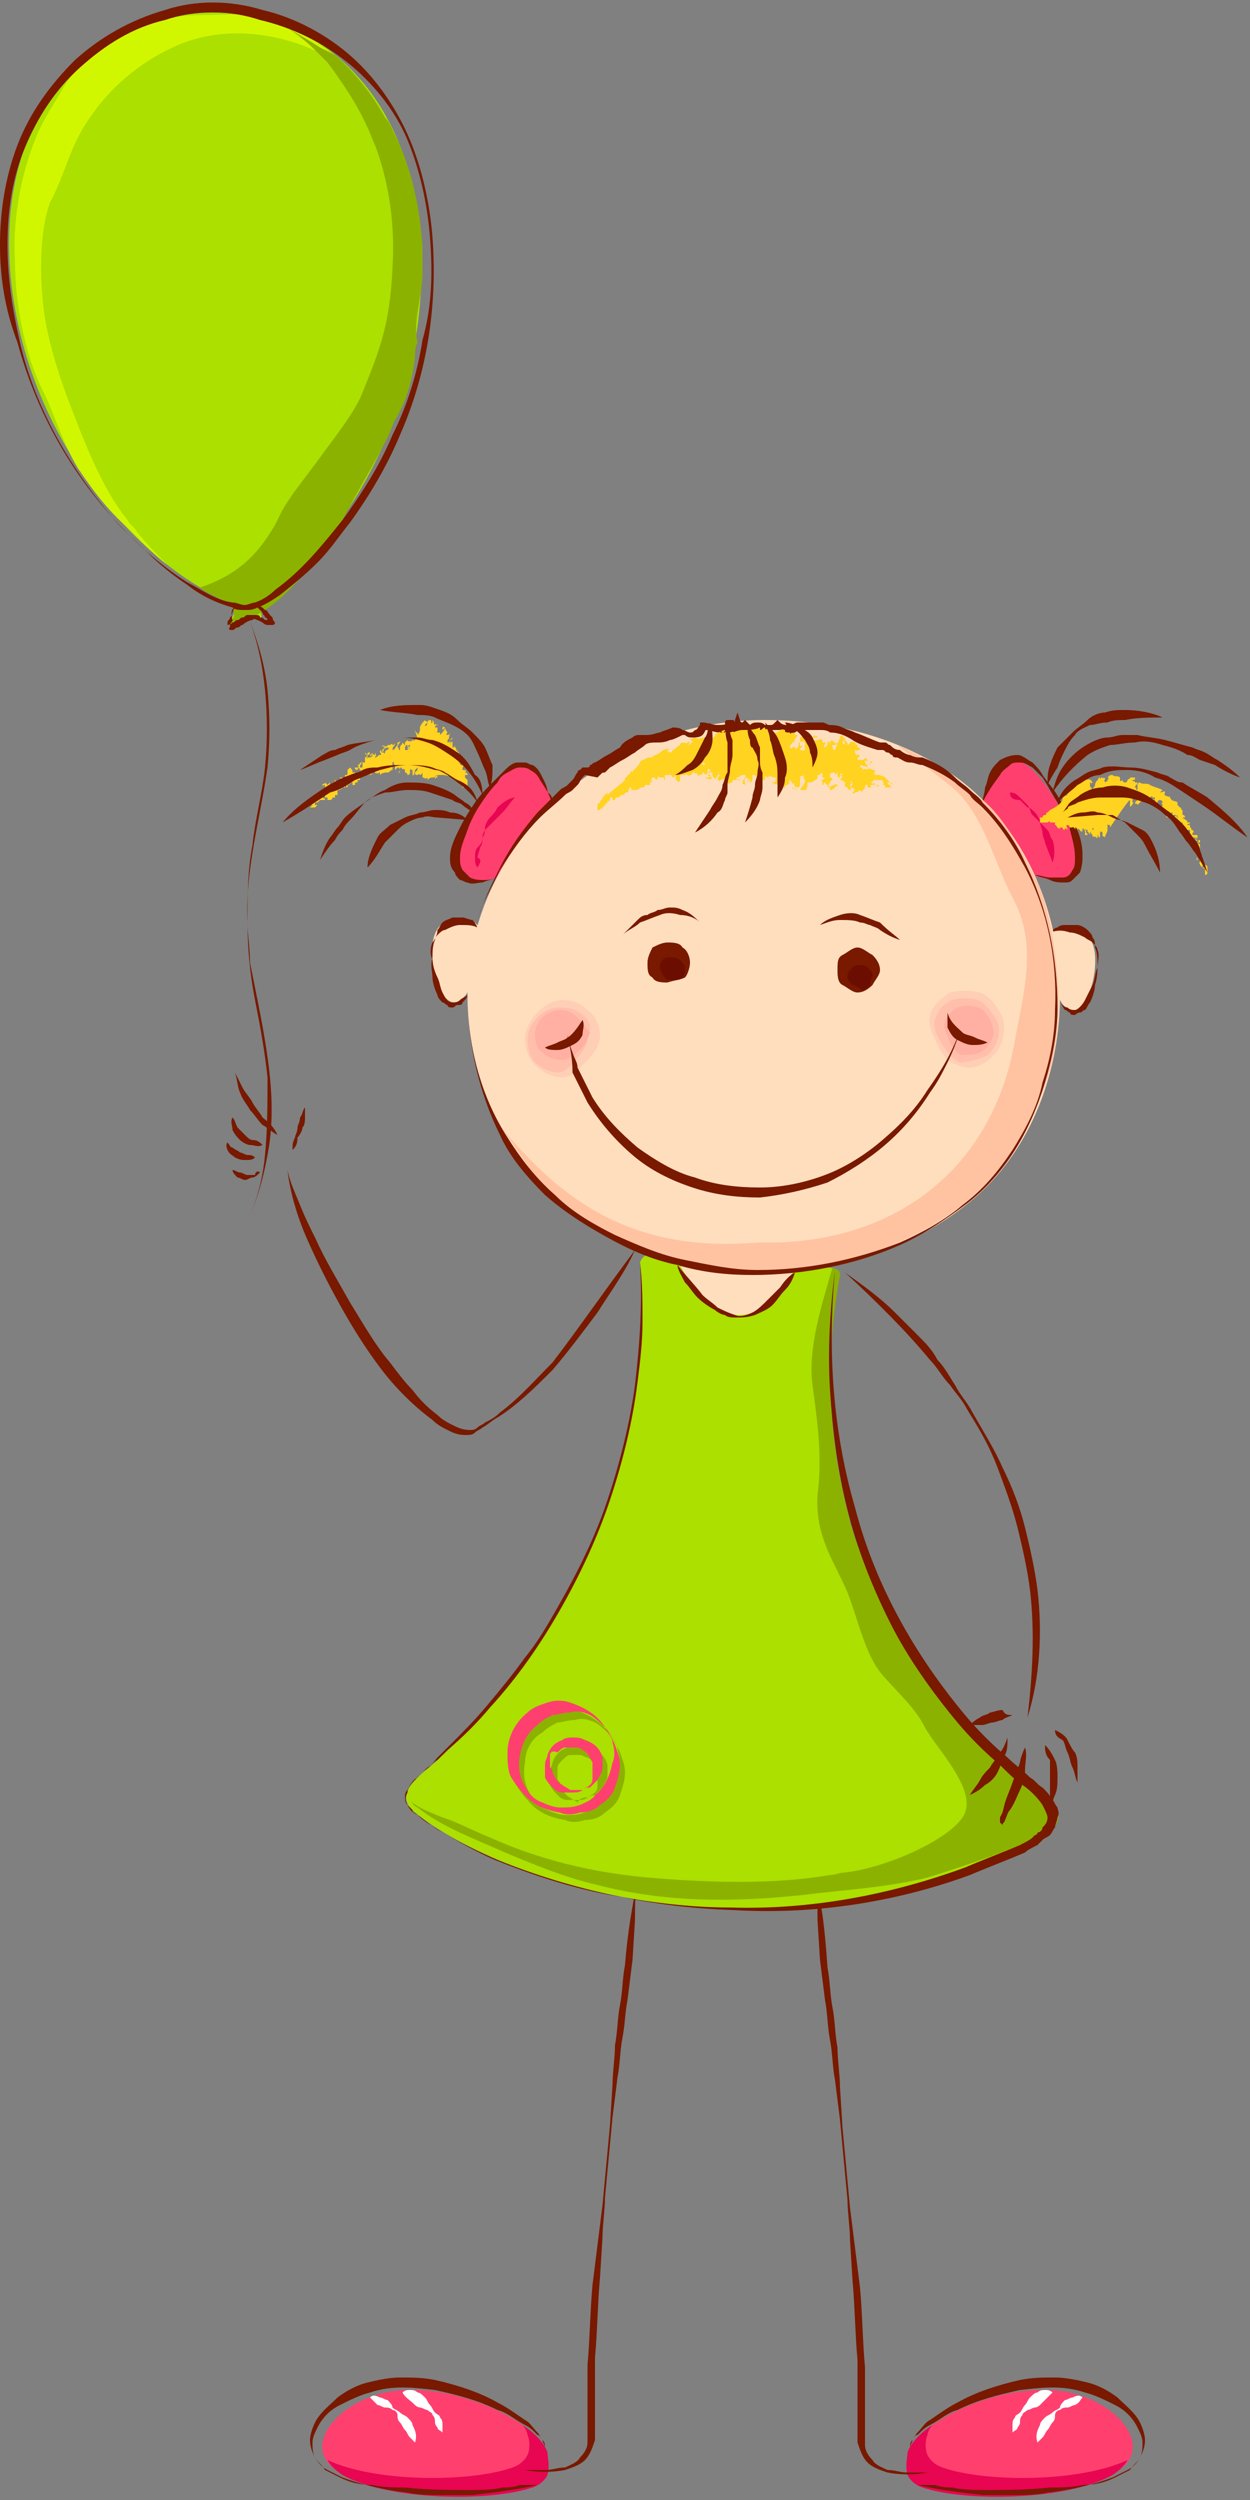 <?xml version="1.0" encoding="utf-8"?>
<!-- Generator: Adobe Illustrator 21.0.0, SVG Export Plug-In . SVG Version: 6.00 Build 0)  -->
<svg version="1.1" id="Layer_1" xmlns="http://www.w3.org/2000/svg" xmlns:xlink="http://www.w3.org/1999/xlink" x="0px" y="0px"
	 viewBox="0 0 50 100" style="enable-background:new 0 0 50 100;" xml:space="preserve">
<rect x="0" y="0" width="50" height="100" fill="#808080" stroke="none"/>
<style type="text/css">
	.st0{fill:#FF406E;}
	.st1{fill:#E80552;}
	.st2{fill:#781900;}
	.st3{fill:#FFFFFF;}
	.st4{fill:#FFDEBE;}
	.st5{fill:#FFD320;}
	.st6{fill:#ABE000;}
	.st7{fill:#8CB200;}
	.st8{fill:#FFCFB5;}
	.st9{fill:#FFBFAB;}
	.st10{fill:#FFB0A2;}
	.st11{fill:#FFC3A2;}
	.st12{fill:#6B0D00;}
	.st13{fill:#D1F700;}
</style>
<g>
	<path class="st0" d="M21.2,99.4c-1.8,0.6-5.8,0.6-7.6-0.5c-1.8-1,0.1-3.2,2.6-3.3c2.6-0.1,5.4,1.5,5.6,2.4c0.1,0.2,0.1,0.6,0,0.8
		C21.7,99.1,21.5,99.3,21.2,99.4z"/>
	<path class="st1" d="M21.9,98.1c-0.1-0.3-0.4-0.7-1-1.1c0.1,0.1,0.2,0.3,0.2,0.4c0.1,0.2,0.1,0.6,0,0.8c-0.1,0.2-0.3,0.4-0.6,0.5
		c-1.7,0.6-5.5,0.6-7.4-0.3c0.1,0.2,0.3,0.4,0.6,0.6c1.8,1,5.8,1.1,7.6,0.5c0.3-0.1,0.5-0.3,0.6-0.5C22,98.6,21.9,98.3,21.9,98.1z"
		/>
	<path class="st2" d="M25.5,75.2c-0.1,0.5-0.1,1.1-0.1,1.6l-0.1,1.6l-0.2,1.6C25,80.5,25,81,24.9,81.5c-0.1,0.5-0.1,1.1-0.2,1.6
		l-0.2,1.6c-0.1,1.1-0.2,2.1-0.3,3.2c0,0.5-0.1,1.1-0.1,1.6L24,91.1c-0.1,1.1-0.1,2.1-0.2,3.2c0,0.5,0,1.1,0,1.6c0,0.3,0,0.5,0,0.8
		c0,0.1,0,0.1,0,0.2c0,0,0,0.1,0,0.1l0,0.1l0,0.1c0,0.1,0,0.3,0,0.4c-0.1,0.3-0.2,0.6-0.4,0.8c-0.2,0.2-0.5,0.3-0.8,0.4
		c-0.5,0.1-1.1,0.1-1.6,0c0,0,0,0,0,0c0,0,0,0,0,0c0.3,0,0.5,0,0.8,0c0.3,0,0.5-0.1,0.8-0.1c0.2-0.1,0.5-0.2,0.6-0.4
		c0.2-0.2,0.3-0.4,0.3-0.6c0-0.1,0-0.2,0-0.4l0,0l0,0c0,0,0-0.1,0-0.1c0-0.1,0-0.1,0-0.2c0-0.3,0-0.5,0-0.8c0-0.5,0-1.1,0-1.6
		c0.1-1.1,0.1-2.1,0.2-3.2l0.1-0.8l0.1-0.8l0.2-1.6c0.1-1.1,0.2-2.1,0.3-3.2l0.1-1.6c0-0.5,0.1-1.1,0.1-1.6c0.1-0.5,0.1-1.1,0.2-1.6
		c0.1-0.5,0.1-1.1,0.2-1.6C25.1,77.3,25.3,76.2,25.5,75.2C25.5,75.2,25.5,75.1,25.5,75.2C25.5,75.2,25.5,75.2,25.5,75.2L25.5,75.2z"
		/>
	<path class="st2" d="M21.5,99.4c-0.9,0.2-1.7,0.3-2.6,0.4c-0.4,0-0.9,0-1.3,0c-0.4,0-0.9,0-1.3-0.1c-0.9-0.1-1.8-0.3-2.6-0.6
		c-0.2-0.1-0.4-0.2-0.6-0.3c-0.2-0.1-0.4-0.3-0.5-0.5c-0.1-0.2-0.2-0.4-0.2-0.7c0-0.2,0.1-0.5,0.2-0.7c0.2-0.4,0.6-0.7,0.9-1
		c0.4-0.3,0.8-0.5,1.2-0.6c0.4-0.1,0.9-0.2,1.3-0.2c0.5,0,0.9,0,1.4,0.1c0.9,0.2,1.8,0.5,2.5,0.9c0.4,0.2,0.8,0.5,1.1,0.7
		c0.2,0.1,0.3,0.3,0.5,0.5c0.1,0.1,0.1,0.2,0.2,0.3c0.1,0.1,0.1,0.2,0.1,0.3c0,0,0,0,0,0c0,0,0,0,0,0c0-0.1-0.1-0.2-0.1-0.3
		c-0.1-0.1-0.1-0.2-0.2-0.2c-0.2-0.2-0.3-0.3-0.5-0.4c-0.4-0.2-0.7-0.5-1.1-0.6c-0.8-0.4-1.6-0.6-2.5-0.8c-0.9-0.1-1.7-0.2-2.6,0.1
		c-0.4,0.1-0.8,0.3-1.2,0.5c-0.4,0.2-0.7,0.5-0.9,0.9c-0.1,0.2-0.2,0.4-0.2,0.6c0,0.2,0,0.4,0.1,0.6c0.1,0.2,0.3,0.3,0.4,0.5
		c0.2,0.1,0.4,0.2,0.6,0.3c0.4,0.2,0.8,0.3,1.3,0.3c0.4,0.1,0.9,0.1,1.3,0.1c0.9,0.1,1.8,0.1,2.6,0.1c0.4,0,0.9,0,1.3-0.1
		c0.2,0,0.4,0,0.7-0.1C21.1,99.4,21.3,99.4,21.5,99.4C21.5,99.4,21.5,99.4,21.5,99.4C21.5,99.4,21.5,99.4,21.5,99.4z"/>
	<path class="st3" d="M14.8,95.9c0.1-0.1,0.2-0.1,0.4,0c0.1,0,0.2,0.1,0.3,0.1c0.1,0.1,0.2,0.2,0.2,0.3c0.1,0.1,0.2,0.1,0.3,0.2
		c0.1,0.1,0.2,0.1,0.3,0.2c0.1,0.1,0.2,0.2,0.2,0.3c0.1,0.2,0.2,0.4,0.1,0.7l0,0c-0.1-0.1-0.2-0.2-0.2-0.2c-0.1-0.1-0.1-0.2-0.2-0.3
		c-0.1-0.1-0.1-0.2-0.2-0.3c-0.1-0.1-0.1-0.2-0.1-0.3c0-0.1-0.1-0.2-0.2-0.2c-0.1-0.1-0.2-0.1-0.3-0.1c-0.1,0-0.2-0.1-0.3-0.1
		C15,96.1,14.9,96,14.8,95.9L14.8,95.9z"/>
	<path class="st3" d="M16.1,95.7c0.1-0.1,0.2-0.1,0.3-0.1c0.1,0,0.2,0,0.3,0.1c0.1,0,0.2,0.1,0.3,0.2c0.1,0.1,0.1,0.2,0.2,0.3
		c0.1,0.1,0.1,0.2,0.2,0.3c0.1,0.1,0.2,0.1,0.2,0.2c0.1,0.1,0.1,0.2,0.1,0.3c0,0.1,0,0.2,0,0.3l0,0c-0.1-0.1-0.2-0.1-0.2-0.2
		c-0.1-0.1-0.1-0.2-0.1-0.2c0-0.1,0-0.2-0.1-0.3c0-0.1-0.1-0.1-0.2-0.2c-0.1,0-0.2-0.1-0.3-0.1c-0.1,0-0.2-0.1-0.2-0.1
		C16.4,96,16.2,95.9,16.1,95.7L16.1,95.7z"/>
	<path class="st0" d="M37,99.4c1.8,0.6,5.8,0.6,7.6-0.5c1.8-1-0.1-3.2-2.6-3.3c-2.6-0.1-5.4,1.5-5.6,2.4c-0.1,0.2-0.1,0.6,0,0.8
		C36.5,99.1,36.7,99.3,37,99.4z"/>
	<path class="st1" d="M36.3,98.1c0.1-0.3,0.4-0.7,1-1.1c-0.1,0.1-0.2,0.3-0.2,0.4c-0.1,0.2-0.1,0.6,0,0.8c0.1,0.2,0.3,0.4,0.6,0.5
		c1.7,0.6,5.5,0.6,7.4-0.3c-0.1,0.2-0.3,0.4-0.6,0.6c-1.8,1-5.8,1.1-7.6,0.5c-0.3-0.1-0.5-0.3-0.6-0.5
		C36.2,98.6,36.3,98.3,36.3,98.1z"/>
	<path class="st2" d="M32.6,75.2c0.1,0.5,0.1,1.1,0.1,1.6l0.1,1.6l0.2,1.6c0.1,0.5,0.1,1.1,0.2,1.6c0.1,0.5,0.1,1.1,0.2,1.6l0.2,1.6
		c0.1,1.1,0.2,2.1,0.3,3.2c0,0.5,0.1,1.1,0.1,1.6l0.1,1.6c0.1,1.1,0.1,2.1,0.2,3.2c0,0.5,0,1.1,0,1.6c0,0.3,0,0.5,0,0.8
		c0,0.1,0,0.1,0,0.2c0,0,0,0.1,0,0.1l0,0.1l0,0.1c0,0.1,0,0.3,0,0.4c0.1,0.3,0.2,0.6,0.4,0.8c0.2,0.2,0.5,0.3,0.8,0.4
		c0.5,0.1,1.1,0.1,1.6,0c0,0,0,0,0,0c0,0,0,0,0,0c-0.3,0-0.5,0-0.8,0c-0.3,0-0.5-0.1-0.8-0.1c-0.2-0.1-0.5-0.2-0.6-0.4
		c-0.2-0.2-0.3-0.4-0.3-0.6c0-0.1,0-0.2,0-0.4l0,0l0,0c0,0,0-0.1,0-0.1c0-0.1,0-0.1,0-0.2c0-0.3,0-0.5,0-0.8c0-0.5,0-1.1,0-1.6
		c-0.1-1.1-0.1-2.1-0.2-3.2l-0.1-0.8l-0.1-0.8l-0.2-1.6c-0.1-1.1-0.2-2.1-0.3-3.2l-0.1-1.6c0-0.5-0.1-1.1-0.1-1.6
		c-0.1-0.5-0.1-1.1-0.2-1.6c-0.1-0.5-0.1-1.1-0.2-1.6C33,77.3,32.9,76.2,32.6,75.2C32.7,75.2,32.7,75.1,32.6,75.2
		C32.6,75.2,32.6,75.2,32.6,75.2L32.6,75.2z"/>
	<path class="st2" d="M36.7,99.4c0.9,0.2,1.7,0.3,2.6,0.4c0.4,0,0.9,0,1.3,0c0.4,0,0.9,0,1.3-0.1c0.9-0.1,1.8-0.3,2.6-0.6
		c0.2-0.1,0.4-0.2,0.6-0.3c0.2-0.1,0.4-0.3,0.5-0.5c0.1-0.2,0.2-0.4,0.2-0.7c0-0.2-0.1-0.5-0.2-0.7c-0.2-0.4-0.6-0.7-0.9-1
		c-0.4-0.3-0.8-0.5-1.2-0.6c-0.4-0.1-0.9-0.2-1.3-0.2c-0.5,0-0.9,0-1.4,0.1c-0.9,0.2-1.8,0.5-2.5,0.9c-0.4,0.2-0.8,0.5-1.1,0.7
		c-0.2,0.1-0.3,0.3-0.5,0.5c-0.1,0.1-0.1,0.2-0.2,0.3c-0.1,0.1-0.1,0.2-0.1,0.3c0,0,0,0,0,0c0,0,0,0,0,0c0-0.1,0.1-0.2,0.1-0.3
		c0.1-0.1,0.1-0.2,0.2-0.2c0.2-0.2,0.3-0.3,0.5-0.4c0.4-0.2,0.7-0.5,1.1-0.6c0.8-0.4,1.6-0.6,2.5-0.8c0.9-0.1,1.7-0.2,2.6,0.1
		c0.4,0.1,0.8,0.3,1.2,0.5c0.4,0.2,0.7,0.5,0.9,0.9c0.1,0.2,0.2,0.4,0.2,0.6c0,0.2,0,0.4-0.1,0.6c-0.1,0.2-0.3,0.3-0.4,0.5
		c-0.2,0.1-0.4,0.2-0.6,0.3c-0.4,0.2-0.8,0.3-1.3,0.3c-0.4,0.1-0.9,0.1-1.3,0.1c-0.9,0.1-1.8,0.1-2.6,0.1c-0.4,0-0.9,0-1.3-0.1
		c-0.2,0-0.4,0-0.7-0.1C37.1,99.4,36.9,99.4,36.7,99.4C36.7,99.4,36.7,99.4,36.7,99.4C36.7,99.4,36.7,99.4,36.7,99.4z"/>
	<path class="st3" d="M43.3,95.9c-0.1-0.1-0.2-0.1-0.4,0c-0.1,0-0.2,0.1-0.3,0.1c-0.1,0.1-0.2,0.2-0.2,0.3c-0.1,0.1-0.2,0.1-0.3,0.2
		c-0.1,0.1-0.2,0.1-0.3,0.2c-0.1,0.1-0.2,0.2-0.2,0.3c-0.1,0.2-0.2,0.4-0.1,0.7l0,0c0.1-0.1,0.2-0.2,0.2-0.2
		c0.1-0.1,0.1-0.2,0.2-0.3c0.1-0.1,0.1-0.2,0.2-0.3c0.1-0.1,0.1-0.2,0.1-0.3c0-0.1,0.1-0.2,0.2-0.2c0.1-0.1,0.2-0.1,0.3-0.1
		c0.1,0,0.2-0.1,0.3-0.1C43.2,96.1,43.2,96,43.3,95.9L43.3,95.9z"/>
	<path class="st3" d="M42.1,95.7c-0.1-0.1-0.2-0.1-0.3-0.1c-0.1,0-0.2,0-0.3,0.1c-0.1,0-0.2,0.1-0.3,0.2c-0.1,0.1-0.1,0.2-0.2,0.3
		c-0.1,0.1-0.1,0.2-0.2,0.3c-0.1,0.1-0.2,0.1-0.2,0.2c-0.1,0.1-0.1,0.2-0.1,0.3c0,0.1,0,0.2,0,0.3l0,0c0.1-0.1,0.2-0.1,0.2-0.2
		c0.1-0.1,0.1-0.2,0.1-0.2c0-0.1,0-0.2,0.1-0.3c0-0.1,0.1-0.1,0.2-0.2c0.1,0,0.2-0.1,0.3-0.1c0.1,0,0.2-0.1,0.2-0.1
		C41.8,96,41.9,95.9,42.1,95.7L42.1,95.7z"/>
	<path class="st4" d="M42,37.3c0.4-0.4,1.7-0.4,1.8,0.9c0.1,1.3-0.7,3.1-1.4,1.8C41.6,38.7,41.6,37.7,42,37.3z"/>
	<path class="st2" d="M42,37.3c0.1-0.1,0.2-0.2,0.3-0.2c0.1-0.1,0.2-0.1,0.4-0.1c0.1,0,0.3,0,0.4,0c0.1,0,0.3,0.1,0.4,0.2
		c0.1,0.1,0.2,0.2,0.2,0.3c0.1,0.1,0.1,0.2,0.1,0.4c0.1,0.2,0.1,0.5,0.1,0.7c0,0.2,0,0.5-0.1,0.8c0,0.2-0.1,0.5-0.2,0.7
		c-0.1,0.1-0.1,0.2-0.2,0.3c-0.1,0-0.1,0.1-0.2,0.1c-0.1,0-0.2,0.1-0.2,0.1c-0.1,0-0.2,0-0.2-0.1c-0.1,0-0.1-0.1-0.2-0.1
		c-0.1-0.1-0.1-0.2-0.2-0.3c0,0,0,0,0,0c0,0,0,0,0,0c0.1,0.1,0.2,0.2,0.3,0.2c0.1,0.1,0.2,0.1,0.3,0.1c0.1,0,0.3-0.2,0.4-0.4
		c0.1-0.2,0.2-0.4,0.3-0.6c0.1-0.2,0.1-0.5,0.2-0.7c0-0.2,0.1-0.5,0-0.7c0-0.1-0.1-0.2-0.2-0.3c-0.1-0.1-0.2-0.1-0.3-0.2
		c-0.2-0.1-0.4-0.2-0.6-0.2C42.5,37.2,42.3,37.2,42,37.3C42,37.3,42,37.3,42,37.3C42,37.3,42,37.3,42,37.3z"/>
	<path class="st4" d="M19.1,37c-0.4-0.4-1.7-0.5-1.8,0.8c-0.1,1.3,0.6,3.1,1.4,1.9C19.5,38.5,19.5,37.4,19.1,37z"/>
	<path class="st2" d="M19.1,37.1c-0.2-0.1-0.4-0.1-0.7-0.1c-0.2,0-0.4,0.1-0.6,0.2c-0.1,0-0.2,0.1-0.3,0.2c-0.1,0.1-0.1,0.2-0.2,0.3
		c-0.1,0.2-0.1,0.5,0,0.7c0,0.2,0.1,0.5,0.2,0.7c0.1,0.2,0.1,0.4,0.2,0.6c0.1,0.2,0.2,0.4,0.4,0.4c0.1,0,0.2,0,0.3-0.1
		c0.1-0.1,0.2-0.1,0.3-0.2c0,0,0,0,0,0c0,0,0,0,0,0c0,0.1-0.1,0.2-0.2,0.3c0,0.1-0.1,0.1-0.2,0.1c-0.1,0-0.1,0.1-0.2,0.1
		c-0.1,0-0.2,0-0.2-0.1c-0.1,0-0.1-0.1-0.2-0.1c-0.1-0.1-0.2-0.2-0.2-0.3c-0.1-0.2-0.2-0.5-0.2-0.7c0-0.2-0.1-0.5,0-0.8
		c0-0.2,0-0.5,0.1-0.7c0-0.1,0.1-0.2,0.1-0.4c0.1-0.1,0.1-0.2,0.2-0.3c0.1-0.1,0.2-0.1,0.4-0.2c0.1,0,0.3,0,0.4,0
		c0.1,0,0.3,0.1,0.4,0.1C18.9,36.8,19,36.9,19.1,37.1C19.1,37,19.1,37,19.1,37.1C19.1,37.1,19.1,37.1,19.1,37.1z"/>
	<path class="st0" d="M39.3,32.1c0,0,0.7-2.7,2.1-1.2c1.4,1.5,3,5.2-0.1,4.1C38.4,33.9,39.3,32.1,39.3,32.1z"/>
	<path class="st2" d="M39.3,32.1c0-0.2,0.1-0.4,0.1-0.6c0.1-0.2,0.1-0.4,0.2-0.6c0.1-0.2,0.2-0.3,0.4-0.5c0.2-0.1,0.4-0.2,0.7-0.2
		c0.2,0,0.4,0.2,0.6,0.3c0.1,0.1,0.3,0.3,0.4,0.5c0.2,0.3,0.5,0.6,0.7,1c0.2,0.3,0.4,0.7,0.6,1c0.2,0.4,0.3,0.8,0.3,1.2
		c0,0.2,0,0.4-0.1,0.7c-0.1,0.1-0.2,0.2-0.3,0.3c-0.1,0.1-0.2,0.1-0.3,0.1c-0.2,0-0.4,0-0.6-0.1c-0.2-0.1-0.4-0.1-0.6-0.2
		c0,0,0,0,0,0c0,0,0,0,0,0c0.2,0,0.4,0.1,0.6,0.1c0.2,0,0.4,0,0.5,0c0.2,0,0.3-0.1,0.4-0.3c0.1-0.1,0.1-0.3,0.1-0.5
		c0-0.4-0.1-0.7-0.2-1.1c-0.1-0.4-0.3-0.7-0.5-1.1c-0.2-0.3-0.4-0.7-0.6-1c-0.1-0.1-0.3-0.3-0.4-0.4c-0.2-0.1-0.3-0.2-0.5-0.2
		c-0.2,0-0.3,0-0.4,0.1c-0.1,0.1-0.3,0.2-0.4,0.4C39.7,31.4,39.5,31.7,39.3,32.1C39.3,32.1,39.3,32.1,39.3,32.1
		C39.3,32.1,39.3,32.1,39.3,32.1z"/>
	<path class="st5" d="M12.4,32.3L12.4,32.3C12.4,32.3,12.4,32.3,12.4,32.3z"/>
	<path class="st5" d="M12.4,32.3L12.4,32.3C12.4,32.3,12.4,32.3,12.4,32.3z"/>
	<path class="st5" d="M18.4,30.3C18.4,30.3,18.4,30.3,18.4,30.3C18.4,30.3,18.4,30.3,18.4,30.3z"/>
	<path class="st5" d="M16.6,31.6L16.6,31.6C16.6,31.5,16.6,31.6,16.6,31.6z"/>
	<path class="st5" d="M12.6,32.2L12.6,32.2C12.6,32.2,12.6,32.2,12.6,32.2z"/>
	<path class="st5" d="M18.6,30.6C18.6,30.6,18.6,30.6,18.6,30.6C18.6,30.6,18.6,30.6,18.6,30.6z"/>
	<path class="st5" d="M13.2,31.9C13.2,31.9,13.2,31.9,13.2,31.9C13.2,31.9,13.2,31.9,13.2,31.9z"/>
	<path class="st5" d="M16.9,29.4C16.8,29.4,16.8,29.5,16.9,29.4C16.8,29.5,16.9,29.4,16.9,29.4z"/>
	<path class="st5" d="M16.8,29.7c0.1-0.1,0-0.2,0-0.2c0,0-0.1,0-0.1,0.1c0-0.2-0.1,0.1-0.2,0c0,0,0,0.1,0,0.1c0,0,0-0.1,0-0.1
		c0,0-0.1,0.1-0.1,0.1c0,0,0,0.2,0,0.2c0,0.1-0.1,0-0.1,0.1c0-0.1,0-0.1,0.1-0.1l-0.1,0.1c0-0.1,0-0.1,0.1-0.1c0-0.1-0.1,0-0.1,0.1
		c0,0,0,0-0.1,0c0-0.1,0-0.2,0.1-0.2c0.1,0,0,0.1,0,0.1l0-0.1c0,0,0,0,0.1,0c0,0,0,0,0,0c0,0,0.1,0,0.1-0.1c-0.1-0.1-0.2,0-0.2-0.1
		l-0.1,0.1c0,0,0,0.1,0,0.2c0-0.1,0-0.1-0.1-0.2c0,0.1-0.1,0.1-0.1,0.2c0-0.1,0,0,0,0c0,0,0,0.1,0,0.1c-0.1,0,0-0.1-0.1-0.1
		c0-0.1,0.1-0.2,0.1-0.2c0-0.1,0,0-0.1,0c0,0.1,0,0.1,0,0.1c-0.1,0.1-0.1,0.2-0.2,0.2c0-0.2,0.1-0.1,0.1-0.3c0,0,0,0.1-0.1,0.1
		c0-0.1-0.1,0-0.1,0l0,0c0,0-0.1,0-0.1,0l0,0l0,0c0,0,0,0,0,0c0,0.1-0.1,0-0.1,0.1c0,0.1,0,0,0.1,0c0,0,0.1,0,0,0.1
		c-0.1,0-0.1,0.1-0.1,0.1l0,0c0,0.1,0,0-0.1,0c-0.1,0,0-0.1,0-0.1c0-0.1,0.1,0,0.1-0.1l0-0.1c0,0.1-0.1,0-0.1,0l0,0c0,0.1,0,0,0,0
		l0,0.1c0,0,0-0.1,0.1,0c-0.1,0,0,0.1-0.1,0.2c0,0,0,0,0-0.1c0,0,0,0.1-0.1,0c0,0,0-0.1,0-0.1l0,0.1c0,0,0,0,0,0c0,0,0,0.1,0,0.1
		c0,0,0,0,0-0.1c0,0,0,0,0,0.1c0,0,0.1,0.1,0,0.1c-0.1,0-0.1,0.1-0.1,0l0,0.1c0-0.1,0,0-0.1,0c0-0.1,0.1,0,0-0.2c0,0,0,0,0-0.1
		c0,0,0,0.1,0,0.2c0,0-0.1,0-0.1-0.1c0,0,0,0.1,0,0.1c0,0,0-0.1,0-0.1c0,0,0,0,0,0c0,0,0,0.1,0,0c0,0.1-0.1,0,0,0.1
		c0-0.1-0.1,0-0.1,0c0.1,0.2,0-0.1,0.1,0c0,0.1-0.1,0.1-0.2,0.1c-0.1,0,0-0.1,0-0.1c0,0,0.1,0,0.1-0.1c-0.1,0-0.1,0-0.1,0.1
		c0,0-0.1-0.1-0.1-0.1c0,0,0,0.1,0.1,0.1c0,0,0,0,0,0c0,0,0,0,0,0.1c0,0,0,0,0,0l0,0c0,0.1-0.1-0.1-0.1,0c0,0,0,0,0,0
		c0,0,0,0.1,0,0.1c0,0,0,0,0,0c0,0,0,0,0-0.1l0,0l0,0l0,0.1c0,0,0,0.1,0,0.1c0,0-0.1,0-0.1,0c0,0.1,0,0.1,0,0.1c0,0,0,0,0,0.1
		l-0.1,0c0,0,0,0,0-0.1c0-0.1,0-0.1,0.1-0.1c-0.1-0.1,0,0.1-0.1,0.1c0,0,0-0.1,0-0.1c0,0,0,0.1-0.1,0.1c0,0,0.1,0.1,0,0.1l-0.1,0
		c0,0,0,0.1,0,0.1l0,0c0,0.1,0,0,0,0.1c0,0,0-0.1,0-0.1c0,0,0,0,0,0.1c-0.1,0,0,0-0.1,0c0-0.1,0-0.1-0.1-0.2c0,0-0.1,0.1-0.1,0.1
		c0,0,0,0.1,0,0.1c0,0,0,0,0,0l0,0c0,0.1,0,0.1-0.1,0.1c0,0,0,0.1,0,0.1l0,0l0,0c0,0,0,0.1,0,0.1c0,0,0,0,0,0c0,0,0,0-0.1,0
		c0,0,0-0.1,0-0.1c0,0,0,0,0,0l0,0c0,0-0.1,0-0.1,0c0,0.1,0.1,0,0,0.1c-0.1,0-0.1,0.1-0.2,0c0,0,0,0.1-0.1,0.1c0,0,0,0,0,0.1
		c0.1,0,0-0.1,0.1-0.1c0,0,0-0.1,0-0.1c0,0,0,0,0,0c0,0.1,0,0.1,0,0.1c0,0,0.1,0,0.1,0c0,0,0,0,0,0c0,0,0,0.1,0,0.1c0,0,0,0,0,0
		l0,0.1c0,0,0,0-0.1-0.1c0,0-0.1,0.1-0.1,0c0,0,0,0,0,0l0,0l0,0c0,0-0.1,0,0,0.1c0.1,0.1-0.1,0-0.1,0l0-0.1l0,0c0,0,0-0.1,0-0.1
		c0,0-0.1,0.1-0.1,0.1c0,0,0,0-0.1-0.1c0,0.1-0.1,0-0.1,0.1c0,0.1,0.1,0,0,0c0,0,0,0,0,0c0,0,0,0,0.1,0c0,0,0,0,0,0.1l0,0
		c0,0,0,0,0,0.1c0,0,0,0,0-0.1c0,0-0.1,0.1-0.1,0.1c0,0,0,0,0,0c0,0,0,0,0,0c0,0,0,0,0,0l-0.1,0.1c0,0,0,0,0,0c0,0,0,0,0,0.1
		c0,0-0.1,0-0.1,0c0,0,0,0,0,0c0,0,0,0.1,0,0.1l0,0c0,0,0,0,0,0c0,0,0,0,0-0.1c0,0,0,0,0,0c0,0,0,0,0,0c0,0,0,0-0.1,0.1c0,0,0,0,0,0
		c0,0-0.1,0-0.1,0c0,0,0,0,0,0l0,0c0,0,0,0,0,0c0,0-0.1,0,0,0.1c0,0,0,0,0,0l0,0c0,0,0,0,0,0l0,0c0,0,0,0,0,0c0,0,0,0.1,0,0.1
		c0,0,0,0,0-0.1l0,0l0,0c0,0,0,0,0,0c0,0,0.1,0,0.1-0.1c0,0,0,0,0,0c0,0,0,0,0,0c0,0,0,0,0,0l0,0c0,0.1,0,0.1,0,0.1
		c0,0,0,0.1-0.1,0.1h0c0,0,0,0,0,0c0,0-0.1,0-0.1,0c0,0,0,0-0.1,0.1c0,0,0,0,0,0c0,0,0,0,0,0l0,0c0,0,0,0,0,0c0,0,0,0,0,0
		c0,0,0,0,0,0c0,0,0,0,0,0c0,0,0,0,0,0c0,0,0,0,0,0c0,0,0,0,0.1,0c0,0,0,0,0,0c0,0,0,0,0.1,0c0,0,0.1,0,0,0c0,0,0,0,0,0c0,0,0,0,0,0
		c-0.1,0,0,0,0,0l0,0c0,0,0,0,0,0c0,0,0,0-0.1,0.1c0,0,0,0,0,0c0,0,0,0,0,0c0,0,0,0,0,0c0,0,0.1,0,0.1,0c0,0,0,0,0.1,0c0,0,0,0,0,0
		l0,0l0,0c0,0,0.1-0.1,0.1-0.1c0,0,0,0,0,0.1c0,0,0,0,0,0c0,0,0,0,0,0l0,0c0,0,0,0,0,0c0,0,0,0,0-0.1c0,0,0,0-0.1,0c0,0,0,0,0-0.1
		c0,0,0.1,0,0.1,0c0,0,0,0,0,0c0,0,0,0,0,0c0,0,0,0,0,0l0,0l0,0c0,0,0.1-0.1,0.1-0.1l0,0c0,0,0.1,0,0.1-0.1c0,0,0,0,0,0
		c0,0,0.1-0.1,0.1-0.1c0,0,0,0-0.1,0c0-0.1,0.1,0,0.1,0c0,0,0,0,0,0.1c0,0,0,0,0-0.1c0,0,0,0.1,0,0.1c0,0,0,0.1-0.1,0l0,0
		c0,0,0,0-0.1,0.1l0,0l0,0l0,0c0,0,0,0.1,0,0.1c0,0,0-0.1,0-0.1c0,0,0.1,0,0.1,0c0,0,0,0,0,0c0,0,0,0,0,0c0,0,0,0,0.1,0
		c0,0,0-0.1,0-0.1c0,0,0,0,0.1,0c0,0,0,0.1,0,0.1c0,0,0.1,0,0,0c0,0,0.1,0,0.1,0c0,0-0.1,0-0.1,0c0,0,0,0,0,0l0,0c0,0,0,0,0.1,0
		c0,0,0,0,0,0c0,0,0,0,0,0l0,0c0,0,0.1,0,0.1-0.1l0,0c0,0,0-0.1,0-0.1c0,0,0,0,0,0.1c0,0,0,0,0.1,0c0,0,0,0,0-0.1c0,0,0-0.1,0-0.1
		c0,0,0,0.1,0,0.1c0,0,0,0,0,0c0,0,0.1,0,0.1,0c0-0.1,0,0,0-0.1c0,0,0,0.1,0,0l0-0.1c0,0,0.1,0,0.1,0l0,0l0,0c0,0,0,0,0,0.1
		c0,0,0,0,0-0.1l0,0c0-0.1,0.1,0,0.1-0.1c0,0,0,0-0.1,0c0,0,0.1,0,0.1,0l0,0c0,0,0.1,0,0.1,0c0,0,0-0.1,0-0.1c0.1,0,0,0.1,0.1,0.1
		l0-0.1l0,0c0.1,0,0.1-0.1,0.2-0.1c0,0.1,0,0.1,0,0.1c0,0,0,0,0.1,0c0,0,0-0.1,0-0.1c0,0,0,0,0.1,0c0-0.1,0-0.1,0.1-0.1l0,0l0-0.1
		c0,0,0,0,0-0.1h0c-0.1-0.1-0.1,0.1-0.2,0c0,0,0,0,0-0.1c0,0,0,0,0,0c0,0,0-0.1,0-0.1c0-0.1,0-0.1,0-0.1c0,0,0,0.1,0,0.1
		c0,0,0,0,0,0l0,0.1c0,0,0-0.1,0-0.1c0-0.1,0,0,0.1,0l0,0c0,0,0-0.1,0.1-0.1l0,0c-0.1-0.1,0,0.1,0,0.1c0.1,0,0,0.1,0.1,0.2
		c0,0,0,0,0.1,0c0-0.1,0.1,0,0.1-0.1c0,0,0,0.1,0,0.1c0,0,0.1,0,0.1-0.1c0,0,0,0,0,0.1c0.1,0,0.1-0.2,0.2-0.1l0,0c0,0,0,0,0,0
		c0.1,0.1,0.1-0.1,0.1,0.1c0,0,0-0.1,0.1-0.1c0,0,0,0.1,0,0.1c0.1-0.1,0.2-0.1,0.3-0.1c0,0,0,0,0,0c0.1,0,0.1-0.1,0.2-0.1
		c0,0,0,0,0-0.1c0,0,0-0.1,0-0.2c0.1-0.1,0,0.1,0.1,0.1c0,0.1,0,0.1,0,0.2l0.1-0.1c0,0,0.1,0,0.1,0.1c0,0,0,0.1,0,0c0,0,0,0,0,0
		c0,0,0,0.1-0.1,0.1c0,0,0.1,0,0.1,0c0-0.1,0,0,0-0.1l0,0c0,0,0-0.1,0-0.1l0,0.1c0,0,0-0.1,0-0.1c0,0,0.1,0,0.1,0.1c0,0,0-0.1,0.1,0
		c0,0,0,0,0,0.1c0,0,0.1,0,0.1,0.1c0,0,0.1,0,0.1-0.1c0,0,0,0,0-0.1c0-0.1,0,0,0.1,0c0,0.1,0,0.1,0,0.1c0,0.2,0.1,0,0,0.1
		c0,0,0.1,0,0.1-0.1c0,0.1,0,0-0.1,0.1l0,0l0,0c0,0.1,0.1-0.1,0.1-0.2l0,0l0,0l-0.1,0.1c0,0,0.1-0.1,0.1-0.1l0,0l0,0c0,0,0,0,0,0
		c0.1-0.1,0.1-0.1,0.1-0.1c0,0,0,0.2,0,0.1l-0.1,0.1c0,0,0-0.1,0-0.1c0,0.2,0,0.2,0.1,0.2c0.1-0.1,0.1,0.1,0.2-0.1l0,0.1l0,0.1
		c0.1,0,0.1,0.1,0.2,0l0,0.1c0.2-0.2,0.2,0,0.4-0.2c0,0.1-0.1,0.1-0.1,0.1c0,0,0.1-0.1,0.1,0c0,0-0.1,0-0.1,0c0,0.1,0.1,0,0,0
		c0-0.1,0.1-0.1,0.2-0.1c0,0,0,0,0,0c0,0,0,0,0.1,0c0,0,0,0,0,0c0.2,0,0.4,0.1,0.5,0.2l0,0c0,0,0.1,0,0.1,0h0c0,0.1,0.1,0,0.1,0.1h0
		c0.1,0,0.1,0.1,0.1,0.1c0,0,0,0,0,0.1c0,0,0,0,0.1,0l0,0c0,0,0,0,0.1,0c0,0,0,0,0-0.1c0,0,0-0.1,0-0.1c0,0,0,0,0,0c0,0,0,0,0,0
		c0,0,0-0.1,0-0.1c0,0-0.1-0.1-0.1-0.1c0,0,0,0,0,0c0,0,0-0.1,0-0.1l0,0c0,0,0,0,0,0c0,0,0,0,0,0.1c0,0,0,0,0,0c0,0,0,0,0,0
		c0,0,0,0,0-0.1c0,0,0,0,0.1,0c0-0.1,0,0,0-0.1c0,0.1,0,0-0.1,0c0,0,0,0,0,0c0.1-0.1,0-0.1-0.1-0.1c0,0,0,0,0,0c0,0,0-0.1,0-0.1
		c0,0,0.1-0.1,0-0.1c-0.1,0.1,0-0.1-0.1,0l0-0.1c-0.1,0-0.1,0.1-0.1,0.1c0-0.1,0.1-0.1,0.1-0.2l0,0l0-0.1h0c0,0,0,0,0-0.1
		c0,0,0,0,0,0c-0.1,0,0-0.2-0.1-0.1c0,0,0-0.1,0-0.1c-0.1,0.1,0-0.1-0.1-0.1c0,0,0-0.1,0-0.1c0,0,0,0.1-0.1,0.1c0-0.1,0-0.1,0-0.2
		c-0.1,0-0.1,0.1-0.1,0.2c0-0.1,0-0.1,0-0.2c0,0,0,0.1,0.1,0c0-0.1,0,0-0.1,0c0,0,0-0.1,0.1-0.1c0,0,0,0,0-0.1
		c0,0.1-0.1,0.1-0.1,0.1l0.1-0.1c0,0,0,0.1,0,0.1c-0.1,0-0.1,0.1-0.2,0.1c0,0,0-0.1,0-0.1c0,0,0.1-0.1,0.1-0.1c-0.1,0.1,0-0.1,0-0.2
		c0,0,0,0.1-0.1,0.1c-0.1,0,0-0.1,0-0.1c-0.1-0.1-0.1-0.3-0.2-0.2l0,0.1l0.1-0.1c0,0.1-0.1,0.2-0.2,0.3c0,0,0,0,0-0.1l-0.1,0
		c0,0.1,0,0,0,0.1c0,0,0-0.1,0-0.1c0,0-0.1,0-0.1,0.1c0,0,0.1-0.1,0.1-0.2c0,0,0-0.1,0-0.1l-0.1,0c0,0,0-0.1,0.1-0.1
		c0-0.1-0.1,0.1-0.1-0.1l0,0.1c-0.1-0.1,0-0.1-0.1-0.2l0,0.1c-0.1,0.1,0-0.1-0.1-0.1c-0.1,0-0.1,0.1-0.1,0.2c0,0,0,0,0-0.1
		c0,0.1-0.1,0.2-0.1,0.1c0,0,0.1-0.1,0.1-0.1c0-0.1-0.1,0-0.1-0.1c0,0-0.2,0.2-0.2,0.3c0,0.1,0,0.2-0.1,0.3c0-0.1,0-0.1-0.1-0.1
		c0-0.1,0-0.2,0-0.2c0,0,0,0.1,0,0.1C16.8,29.9,16.8,29.8,16.8,29.7C16.8,29.7,16.8,29.6,16.8,29.7C16.8,29.7,16.8,29.7,16.8,29.7z"
		/>
	<polygon class="st5" points="12.6,32.2 12.6,32.2 12.6,32.2 	"/>
	<path class="st5" d="M15.6,29.8C15.6,29.8,15.6,29.8,15.6,29.8C15.6,29.8,15.6,29.8,15.6,29.8z"/>
	<path class="st5" d="M14.8,30.1L14.8,30.1C14.8,30.1,14.8,30.1,14.8,30.1z"/>
	<path class="st5" d="M12.4,32.1L12.4,32.1C12.4,32.1,12.4,32.1,12.4,32.1z"/>
	<path class="st5" d="M48.7,34.3L48.7,34.3C48.7,34.2,48.7,34.2,48.7,34.3z"/>
	<path class="st5" d="M48.7,34.3L48.7,34.3C48.7,34.3,48.7,34.3,48.7,34.3z"/>
	<path class="st5" d="M44.2,32.3C44.2,32.3,44.2,32.3,44.2,32.3C44.2,32.3,44.2,32.3,44.2,32.3z"/>
	<path class="st5" d="M45,30.2L45,30.2C45,30.2,45,30.2,45,30.2z"/>
	<path class="st5" d="M48.7,34L48.7,34C48.7,34,48.7,34,48.7,34z"/>
	<path class="st5" d="M43.9,32.2C43.9,32.2,43.9,32.2,43.9,32.2C43.9,32.2,43.9,32.2,43.9,32.2z"/>
	<path class="st5" d="M48.6,33.3C48.6,33.3,48.6,33.2,48.6,33.3C48.6,33.3,48.6,33.3,48.6,33.3z"/>
	<path class="st5" d="M45.2,32.3C45.2,32.3,45.2,32.3,45.2,32.3C45.2,32.3,45.2,32.3,45.2,32.3z"/>
	<path class="st5" d="M45.2,32c0,0.1,0,0.2,0,0.3c0,0,0,0,0-0.1c0,0.2,0.1-0.1,0.1,0c0,0,0-0.1,0-0.1c0,0,0,0.1,0,0.1
		c0-0.1,0.1-0.1,0-0.1c0,0,0-0.2,0-0.2c0-0.1,0,0,0.1-0.1c0,0.1,0,0.1,0,0.1c0,0,0.1,0,0.1-0.1c0,0.1,0,0.1,0,0.1
		c0,0.1,0.1,0,0.1-0.1c0,0,0,0,0,0c0,0-0.1,0.2-0.1,0.2c0,0,0-0.1,0-0.1l0,0.1c0,0,0,0,0,0c0,0,0,0,0,0c0,0,0,0-0.1,0.1
		c0,0.1,0.1,0,0.1,0.1c0,0,0.1-0.1,0.1-0.1c0,0,0-0.1,0-0.2c0,0.1,0,0.1,0,0.2c0-0.1,0.1-0.1,0.1-0.2c0,0.1,0,0,0,0c0,0,0-0.1,0-0.1
		c0,0,0,0.1,0,0.1c0,0-0.1,0.2-0.1,0.2c0,0,0,0,0,0c0-0.1,0-0.1,0-0.1c0.1,0,0.1-0.1,0.2-0.2c-0.1,0.1-0.1,0.1-0.2,0.3
		c0,0,0.1-0.1,0.1-0.1c0,0.1,0.1,0,0.1,0l0,0c0,0,0,0,0.1,0l0,0l0,0c0,0,0,0,0,0c0,0,0.1,0,0.1,0c0-0.1,0,0,0,0c0,0,0-0.1,0-0.1
		c0,0,0.1-0.1,0.1,0l0,0c0,0,0,0,0.1,0c0,0.1-0.1,0.1-0.1,0.1c0,0.1,0,0-0.1,0.1l0,0.1c0-0.1,0,0,0,0l0,0c0-0.1,0,0,0,0l0-0.1
		c0,0-0.1,0.1-0.1,0c0.1,0,0.1-0.1,0.1-0.1c0,0,0,0,0,0c0,0,0.1,0,0.1,0c0,0-0.1,0-0.1,0.1l0.1-0.1c0,0,0,0,0,0c0,0,0-0.1,0.1,0
		c0,0,0,0,0,0.1c0,0,0,0,0.1,0c0,0,0-0.1,0.1-0.1c0,0,0.1,0,0.1,0.1l0,0c-0.1,0.1,0,0,0,0.1c0,0.1-0.1,0-0.1,0.1c0,0,0,0.1,0,0.1
		c0,0,0.1-0.1,0.1-0.1c0,0,0,0,0,0.1c0,0,0.1-0.1,0.1,0c0,0,0,0.1-0.1,0.1c0,0,0,0,0,0c0,0,0-0.1,0,0c0-0.1,0,0,0.1,0
		c0,0.1,0,0,0,0.1c0.1-0.1-0.1,0,0-0.1c0.1,0,0.1,0.1,0.2,0c0,0.1,0,0-0.1,0.1c-0.1,0,0,0-0.1,0c0,0,0.1,0.1,0.1,0
		c0,0-0.1,0.1,0,0.1c0,0,0-0.1,0-0.1c0,0,0,0,0,0c0,0,0,0,0-0.1c0,0,0,0,0,0.1h0c0.1,0-0.1,0.1,0,0.1c0,0,0,0,0,0
		c0,0,0.1-0.1,0.1-0.1c0,0,0,0,0,0c0,0,0,0-0.1,0l0,0v0l0.1,0c0,0,0-0.1,0.1-0.1c0,0,0,0.1,0,0.1c0,0,0.1,0,0.1,0c0,0,0,0,0.1,0
		l0,0.1c0,0,0,0-0.1,0.1c-0.1,0-0.1,0-0.1,0c0,0.1,0.1,0,0.1,0.1c0,0,0,0-0.1,0c0,0,0.1,0,0.1,0c0,0,0-0.1,0.1-0.1l0,0.1
		c0,0,0.1,0,0.1,0l0,0c0,0,0,0,0.1,0c0,0-0.1,0-0.1,0c0,0,0,0,0.1,0c0,0.1,0,0,0,0.1c-0.1,0.1-0.1,0-0.2,0.1c0,0,0.1,0.1,0.1,0.1
		c0,0,0.1,0,0.1-0.1c0,0,0,0,0,0l0,0c0.1,0,0.1,0,0.1,0.1c0,0,0.1,0,0.1,0l0,0l0,0c0,0,0.1,0,0.1,0c0,0,0,0,0,0c0,0,0,0,0,0.1
		c0,0-0.1,0-0.1,0c0,0,0,0,0,0l0,0c0.1,0,0,0.1,0,0.1c0.1,0,0-0.1,0.1,0c0,0.1,0.1,0.1,0,0.2c0,0,0.1,0,0.1,0.1c0,0,0,0,0.1,0
		c0-0.1-0.1,0-0.1-0.1c0,0-0.1,0-0.1,0c0,0,0,0,0,0c0,0,0.1,0,0.1,0c0,0,0-0.1,0-0.1c0,0,0,0,0,0c0,0,0.1,0,0.1,0c0,0,0,0,0,0l0.1,0
		c0,0,0,0-0.1,0c0,0,0.1,0.1,0,0.1c0,0,0,0,0,0l0,0l0,0c0.1,0,0,0.1,0.1,0c0.1,0,0,0.1,0,0.1l-0.1,0l0,0c0,0-0.1,0-0.1,0
		c0,0,0,0.1,0.1,0.1c0,0,0,0-0.1,0c0.1,0,0,0.1,0,0.1c0,0,0-0.1,0.1,0c0,0,0,0,0,0c0,0,0-0.1,0-0.1c0,0,0,0,0.1,0l0,0c0,0,0,0,0.1,0
		c0,0,0,0-0.1,0c0,0,0.1,0.1,0,0.1c0,0,0,0,0,0c0,0,0,0,0,0c0,0,0,0,0,0l0,0.1c0,0,0,0,0,0c0,0,0,0,0.1,0.1c0,0,0,0.1,0,0.1
		c0,0,0,0,0,0c0,0,0.1,0,0.1,0.1l0,0c0,0,0,0,0,0c0,0,0,0-0.1,0c0,0,0,0,0,0c0,0,0,0,0,0c0,0,0,0.1,0.1,0.1c0,0,0,0,0,0
		c0,0,0,0.1,0,0.1c0,0,0,0,0,0l0,0.1c0,0,0,0,0,0c0,0,0,0.1,0,0.1c0,0,0,0,0,0l0,0c0,0,0,0,0,0l0,0c0,0,0,0,0,0c0,0,0.1,0.1,0.1,0
		c0,0,0,0,0,0l0,0l0,0c0,0,0,0,0,0c0-0.1,0-0.1,0-0.1c0,0,0,0,0,0c0,0,0,0,0,0c0,0,0,0,0,0l0,0c0,0,0.1,0,0.1,0.1c0,0,0,0,0,0.1l0,0
		c0,0,0,0,0,0.1c0,0,0,0.1-0.1,0.1c0,0,0,0,0,0.1c0,0,0,0,0,0c0,0,0,0,0,0l0,0c0,0,0,0,0,0c0,0,0,0,0,0.1c0,0,0,0,0,0c0,0,0,0,0,0.1
		c0,0,0,0,0-0.1c0,0,0,0,0,0c0,0,0-0.1,0-0.1c0,0,0,0,0,0c0,0,0-0.1,0-0.1c0,0,0-0.1,0-0.1c0,0,0,0,0,0c0,0,0,0,0,0c0,0.1,0,0,0,0
		l0,0.1c0,0,0,0,0,0c0,0,0,0,0,0.1c0,0,0,0,0,0c0,0,0,0,0,0c0,0,0,0,0,0c0,0,0-0.1,0-0.1c0,0,0-0.1,0-0.1c0,0,0,0,0,0l0-0.1l0,0
		c0-0.1,0-0.1-0.1-0.1c0,0,0,0,0,0.1c0,0,0,0,0-0.1c0,0,0,0,0,0l0,0c0,0,0,0,0,0c0,0,0,0-0.1-0.1c0,0,0,0,0,0.1c0,0,0,0,0,0
		c0,0,0-0.1,0-0.1c0,0,0,0,0,0c0,0,0,0,0,0c0,0,0,0,0,0h0c0,0,0,0,0,0c0-0.1-0.1-0.1,0-0.1l0,0c0,0,0-0.1,0-0.1c0,0,0,0,0,0
		c0-0.1,0-0.1-0.1-0.1c0,0,0,0,0,0.1c-0.1,0,0-0.1,0-0.1c0,0,0,0,0.1,0c0,0,0,0-0.1-0.1c0,0,0.1,0,0.1,0c0,0,0,0.1,0,0.1l0,0
		c0,0,0,0.1,0,0.1l0,0l0,0l0,0c0,0,0.1,0,0.1,0c0-0.1-0.1,0-0.1,0c0,0,0-0.1,0-0.1c0,0,0,0,0,0c0,0,0,0.1,0,0c0,0,0,0,0-0.1
		c0,0-0.1,0-0.1,0c0,0,0-0.1,0-0.1c0,0,0.1,0,0.1,0c0,0,0-0.1,0,0c0,0,0-0.1,0-0.1c0,0,0,0.1,0,0.1c0,0,0,0,0,0l0,0c0,0,0,0,0-0.1
		c0,0,0,0,0,0c0,0,0,0,0,0l0,0c0,0,0-0.1,0-0.2h0c0-0.1-0.1,0-0.1-0.1c0,0,0,0,0.1,0c0,0,0,0,0-0.1c0,0-0.1,0-0.1,0
		c0,0-0.1,0-0.1-0.1c0.1,0,0.1,0.1,0.1,0c0,0,0,0,0,0c0,0,0-0.1,0-0.1c-0.1,0,0,0-0.1,0c0,0,0.1,0,0,0l-0.1,0c0,0,0-0.1,0-0.1l0,0
		l0,0c0,0,0,0,0.1,0c-0.1,0,0,0-0.1-0.1l0,0c-0.1,0,0-0.1-0.1-0.1c0,0,0,0.1,0,0.1c0,0,0-0.1,0-0.1l0,0c0,0,0-0.1,0-0.1
		c0,0-0.1,0-0.1,0c0-0.1,0.1,0,0.1-0.1l-0.1,0l0,0c0-0.1-0.1-0.1-0.2-0.2c0.1,0,0.1,0,0.1,0c0-0.1-0.1-0.1,0-0.1c0,0-0.1,0-0.1,0
		c0,0,0-0.1,0-0.1c-0.1,0-0.1,0-0.1-0.1l0,0l-0.1,0c0,0,0,0-0.1,0.1l0,0c-0.1,0.1,0.1,0.1,0.1,0.2c0,0,0,0,0,0c0,0,0,0,0,0
		c0,0-0.1,0,0,0c-0.1,0.1-0.1,0-0.1,0c0-0.1,0.1,0,0.1,0c0,0-0.1,0,0,0l0.1,0c-0.1,0-0.1,0-0.1,0.1c-0.1,0,0,0,0-0.1l0,0
		c0-0.1-0.1,0-0.1,0l0-0.1c0,0.1,0.1,0,0.1,0c0-0.1,0.1-0.1,0.2-0.1c0,0,0,0,0-0.1c-0.1,0,0-0.1-0.1-0.1c0,0,0.1,0,0,0
		c0,0-0.1-0.1-0.1-0.1c0,0,0,0,0-0.1c-0.1-0.1-0.2,0-0.3-0.2l0,0c0,0,0-0.1-0.1,0c0.1-0.1-0.2,0-0.1-0.2c0-0.1-0.1,0-0.2,0
		c0,0,0.1-0.1,0.1-0.1c-0.2-0.1-0.3-0.1-0.5-0.2c0,0,0,0,0,0c-0.1-0.1-0.3,0-0.4-0.1c0,0-0.1,0-0.1,0.1c0,0,0,0.1,0,0.2
		c-0.1,0,0-0.1-0.1-0.1c0-0.1,0.1-0.1,0.1-0.2c0,0-0.1,0-0.1,0c0-0.1-0.1,0-0.1-0.1c0,0,0-0.1,0,0c0,0,0,0,0,0c0.1,0,0.1,0,0.1-0.1
		c-0.1,0-0.1,0-0.2,0c0,0.1,0,0-0.1,0.1l0,0c0,0,0,0.1-0.1,0.1l0-0.1c0,0,0,0.1,0,0.1c0,0-0.1,0-0.1-0.1c0,0-0.1,0.1-0.1,0
		c0,0,0,0,0-0.1c-0.1-0.1-0.2,0-0.3-0.1c-0.1,0-0.1,0-0.2,0.1c0,0,0.1,0,0,0.1c0,0.1,0,0-0.1,0.1c0-0.1-0.1-0.1,0-0.1
		c0-0.2-0.1,0-0.1-0.1c0,0-0.1,0-0.1,0.1c0-0.1,0-0.1,0-0.1l0,0l0,0c-0.1,0-0.1,0.2-0.1,0.2v0l0,0l0-0.1c0,0-0.1,0.1-0.1,0.2l0,0
		l0,0c0,0,0,0,0,0c0,0.1-0.1,0.1-0.1,0.2c0,0-0.1-0.2-0.1-0.1l0-0.2c0.1,0,0,0.1,0.1,0c-0.1-0.2-0.2-0.1-0.3-0.1
		c-0.1,0.1-0.2,0-0.2,0.2l0-0.1c0,0-0.1,0-0.1,0c-0.1,0.1-0.2,0.1-0.2,0.2l0-0.1c0,0.1-0.1,0.2-0.1,0.2c0,0.1-0.1,0.1-0.1,0.2
		c-0.1,0,0-0.1,0-0.1c0,0,0,0.2-0.1,0.1c0,0,0-0.1,0-0.1c0,0,0,0.1-0.1,0c0,0.1,0,0.2,0,0.2c0,0,0,0,0,0c0,0,0,0,0,0.1c0,0,0,0,0,0
		c-0.1,0.2-0.3,0.3-0.5,0.4l0,0c0,0-0.1,0.1-0.1,0.1l0,0c-0.1,0,0,0.1-0.1,0.1l0,0c0,0-0.1,0-0.1,0.1c0,0,0,0-0.1,0c0,0,0,0.1,0,0.1
		l0,0c0,0,0,0,0,0.1c0,0,0,0,0.1,0c0,0,0.1,0,0.1,0c0,0,0,0,0,0c0,0,0,0,0.1,0c0,0,0.1,0,0,0c0,0,0.1-0.1,0.1,0c0,0,0,0,0,0
		c0,0,0,0,0.1,0l0,0c0,0,0,0,0,0c0,0,0,0,0,0c0,0,0,0,0,0c0,0,0,0,0,0c0,0,0,0,0.1,0c0,0,0,0,0,0.1c0.1,0,0,0,0.1,0.1c0-0.1,0,0,0,0
		c0,0,0,0,0,0c0.1,0.1,0.1,0,0.1,0c0,0,0,0,0,0c0,0,0.1,0,0.1,0c0,0,0,0.1,0.1,0.1c-0.1-0.1,0.1,0,0-0.1l0.1,0.1
		c0-0.1-0.1-0.2,0-0.2c0.1,0,0.1,0.2,0.1,0.2l0-0.1l0,0l0,0c0,0,0,0,0.1,0c0,0,0,0,0,0c0-0.1,0.2,0.2,0.1,0c0,0,0.1,0,0.1,0.1
		c0-0.1,0.1,0,0.1,0c0,0,0,0.1,0,0.1c0,0,0-0.1,0-0.1c0,0.1,0.1,0,0.1,0.1c0-0.1,0-0.1,0-0.2c0,0.1,0.1,0,0.1,0.2c0,0-0.1,0,0,0
		c0,0,0,0,0,0c0,0,0,0.1,0,0.1c0,0,0,0,0.1,0c0-0.1,0-0.1,0-0.1l0,0.1c0,0,0-0.1-0.1-0.1c0.1,0,0-0.1,0-0.2c0,0,0,0.1,0.1,0.1
		c0,0,0,0.1,0,0.1c0-0.1,0.1,0.1,0.1,0.1c0,0,0-0.1,0-0.1c0-0.1,0,0,0.1,0.1c0.1,0,0.2,0.2,0.2,0.1l-0.1-0.1l0,0.1
		c0-0.1-0.1-0.2-0.1-0.3c0,0,0,0,0,0.1l0-0.1c0-0.1,0,0,0-0.1c0,0,0.1,0.1,0,0.1c0,0,0,0,0-0.1c0,0,0,0.1,0,0.2c0,0,0,0.1,0,0.1l0,0
		c0,0,0,0.1,0,0.1c0,0,0-0.1,0.1,0l0-0.1c0.1,0.1,0.1,0.1,0.1,0.1l0-0.1c0-0.1,0,0.1,0.1,0.1c0,0,0-0.1,0-0.2c0,0,0,0,0,0.1
		c0-0.1,0-0.2,0.1-0.1c0,0,0,0.1,0,0.1c0,0.1,0,0,0.1,0.1c0-0.1,0.1-0.2,0.1-0.3c0-0.1,0-0.2,0-0.3c0,0.1,0,0.1,0.1,0.1
		c0,0.1,0,0.2,0,0.2c0,0,0-0.1,0-0.1C45.2,31.9,45.2,32,45.2,32C45.2,32.1,45.2,32.1,45.2,32C45.2,32.1,45.2,32.1,45.2,32z"/>
	<polygon class="st5" points="48.7,34 48.7,34 48.7,34 	"/>
	<path class="st5" d="M46,32C46,32,46,32,46,32C46,32,46,32,46,32z"/>
	<path class="st5" d="M46.5,32.2L46.5,32.2C46.5,32.2,46.5,32.2,46.5,32.2z"/>
	<path class="st5" d="M48.5,34.1L48.5,34.1C48.5,34.1,48.5,34.1,48.5,34.1z"/>
	<path class="st0" d="M22.1,32.2c0,0-0.5-2.6-2-1.2c-1.5,1.4-3.3,5-0.2,4.1C23,34.2,22.1,32.2,22.1,32.2z"/>
	<path class="st2" d="M22.1,32.2c-0.1-0.4-0.3-0.7-0.5-1c-0.1-0.2-0.2-0.3-0.4-0.4c-0.1-0.1-0.3-0.1-0.4-0.1c-0.2,0-0.3,0.1-0.5,0.2
		c-0.2,0.1-0.3,0.2-0.4,0.4c-0.3,0.3-0.5,0.6-0.7,0.9c-0.2,0.3-0.4,0.7-0.5,1c-0.1,0.3-0.3,0.7-0.3,1.1c0,0.2,0,0.3,0.1,0.5
		c0.1,0.1,0.2,0.2,0.3,0.3c0.2,0.1,0.4,0.1,0.5,0.1c0.2,0,0.4,0,0.6-0.1c0,0,0,0,0,0c0,0,0,0,0,0c-0.2,0.1-0.4,0.1-0.6,0.2
		c-0.2,0-0.4,0.1-0.6,0c-0.1,0-0.2-0.1-0.3-0.1c-0.1-0.1-0.2-0.2-0.2-0.3C18,34.7,18,34.5,18,34.3c0-0.4,0.2-0.8,0.4-1.2
		c0.2-0.4,0.4-0.7,0.6-1c0.2-0.3,0.5-0.6,0.8-0.9c0.1-0.1,0.3-0.3,0.4-0.4c0.1-0.1,0.3-0.3,0.5-0.3c0.1,0,0.2,0,0.3,0
		c0.1,0,0.2,0.1,0.3,0.1c0.2,0.1,0.3,0.3,0.4,0.5c0.1,0.2,0.2,0.4,0.2,0.6C22.1,31.8,22.1,32,22.1,32.2
		C22.1,32.2,22.1,32.2,22.1,32.2C22.1,32.2,22.1,32.2,22.1,32.2z"/>
	<path class="st6" d="M33.5,51c-2,11.2,4.5,17.9,7.6,20.4c1,0.8,1.7,1.6,0.4,2.2c-10.5,5.3-21.3,1.8-24.9-1.1
		c-1-0.8,0.4-1.6,0.9-2.1c9.6-8.8,8.1-19.9,8.1-19.9c0.2-0.7,2.2-0.8,3.2-0.1C29.9,51.2,33.7,50.2,33.5,51z"/>
	<path class="st7" d="M39.2,69.6c-0.7-0.8-1.3-1.6-1.9-2.5c-1.2-1.7-2.6-3.9-3.2-5.9c0-0.1-0.1-0.2-0.1-0.4c-0.9-3.2-1-6.6-0.4-9.8
		c0-0.2-0.1-0.2-0.3-0.3c-0.4,1.4-1,3.2-0.8,4.7c0.2,1.5,0.4,2.9,0.2,4.4c-0.1,1.7,0.7,2.7,1.2,3.9c0.4,1,0.7,2.5,1.4,3.3
		c0.6,0.7,1.3,1.3,1.7,2.1c0.5,0.9,2.2,2.6,1.5,3.6c-0.6,0.9-3,2-4.7,2.2c-0.2,0-0.4,0.1-0.6,0.1c-2.3,0.4-5,0.3-7.3,0.1
		c-2.2-0.2-4.3-0.7-6.3-1.6c-0.5-0.2-1.1-0.5-1.6-0.7c-0.3-0.1-1.4-0.5-1.6-0.8c0.1,0.1,0.1,0.2,0.3,0.3c1,0.8,2.4,1.3,3.5,1.8
		c1.2,0.5,2.4,1,3.7,1.3c2.7,0.7,5.4,0.7,8.2,0.4c1.6-0.2,3.4-0.3,5-0.7c1.6-0.5,3.1-1,4.6-1.7c0.7-0.4,1-0.8,0-1.9
		C41.4,71.5,39.9,70.4,39.2,69.6z"/>
	<path class="st2" d="M25.6,50.5c0.1,0.8,0.1,1.6,0.1,2.4c0,0.8-0.1,1.6-0.2,2.4c-0.2,1.6-0.6,3.2-1.1,4.7c-0.5,1.5-1.2,3-2,4.4
		c-0.8,1.4-1.7,2.7-2.8,3.9c-0.5,0.6-1.1,1.2-1.7,1.7c-0.1,0.1-0.3,0.3-0.4,0.4c-0.2,0.1-0.3,0.3-0.5,0.4c-0.2,0.1-0.3,0.3-0.4,0.4
		c-0.1,0.1-0.3,0.3-0.3,0.5c-0.1,0.2-0.1,0.3,0,0.5c0.1,0.2,0.2,0.3,0.4,0.4c0.3,0.2,0.6,0.5,1,0.7c0.7,0.4,1.4,0.8,2.1,1.1
		c1.5,0.6,3,1.1,4.6,1.4c1.6,0.3,3.2,0.5,4.8,0.5c3.2,0.1,6.4-0.5,9.4-1.6c0.7-0.3,1.5-0.6,2.2-0.9c0.2-0.1,0.4-0.2,0.5-0.3l0.1-0.1
		c0,0,0.1,0,0.1-0.1c0.1,0,0.2-0.1,0.2-0.2c0.1-0.1,0.2-0.2,0.2-0.4c0-0.1-0.1-0.3-0.2-0.5c-0.2-0.3-0.5-0.6-0.8-0.8
		c-0.3-0.2-0.6-0.5-0.9-0.8c-0.6-0.5-1.2-1.1-1.7-1.7c-1-1.2-2-2.6-2.7-4c-0.7-1.4-1.3-2.9-1.7-4.5c-0.4-1.6-0.6-3.2-0.7-4.8
		c-0.1-1.6,0-3.2,0.2-4.8c0,0,0,0,0,0c0,0,0,0,0,0c-0.3,3.2-0.1,6.4,0.8,9.5c0.8,3.1,2.4,5.9,4.4,8.3c0.5,0.6,1.1,1.2,1.7,1.7
		c0.3,0.3,0.6,0.5,0.9,0.8c0.2,0.1,0.3,0.3,0.5,0.4c0.1,0.1,0.3,0.3,0.4,0.5c0.1,0.1,0.1,0.2,0.2,0.3c0,0.1,0.1,0.2,0,0.4
		c0,0.1-0.1,0.3-0.1,0.4c-0.1,0.1-0.1,0.2-0.2,0.3c-0.1,0.1-0.2,0.1-0.3,0.2c0,0-0.1,0.1-0.1,0.1l-0.1,0.1c-0.2,0.1-0.4,0.2-0.5,0.3
		c-0.7,0.3-1.5,0.6-2.2,0.9c-3,1.1-6.3,1.6-9.5,1.4c-3.2-0.1-6.4-0.8-9.4-2c-0.7-0.3-1.5-0.7-2.2-1.1c-0.3-0.2-0.7-0.4-1-0.7
		c-0.1-0.1-0.2-0.1-0.2-0.2c-0.1-0.1-0.2-0.2-0.2-0.2c-0.1-0.1-0.1-0.2-0.1-0.3c0-0.1,0-0.2,0.1-0.3c0.1-0.2,0.2-0.4,0.4-0.5
		c0.1-0.2,0.3-0.3,0.4-0.4c0.2-0.1,0.3-0.3,0.4-0.4c0.1-0.1,0.3-0.3,0.4-0.4c0.6-0.6,1.1-1.1,1.6-1.7c0.5-0.6,1-1.2,1.5-1.9
		c0.5-0.6,0.9-1.3,1.3-2c0.8-1.4,1.5-2.8,2-4.3c0.5-1.5,0.9-3.1,1.1-4.6C25.6,53.7,25.7,52.1,25.6,50.5L25.6,50.5
		C25.6,50.5,25.6,50.5,25.6,50.5C25.6,50.5,25.6,50.5,25.6,50.5z"/>
	<path class="st4" d="M31.7,50.9c-2.4,4-4.5-0.3-4.5-0.3c-0.1-0.2,2.2,0.4,3.2,0.4C31.3,50.9,31.7,50.9,31.7,50.9z"/>
	<path class="st4" d="M18.7,39.8c0-3,1.4-5.9,3.7-7.9c2.1-1.9,5-3.1,8.2-3.1c3.2,0,6.3,1,8.4,2.9c2.3,2.1,3.4,5.1,3.4,8.1
		c0,3-1.1,6.1-3.4,8.1c-2.2,1.9-5.3,3-8.5,3c-3.2,0-6.2-1.2-8.3-3.1C19.9,45.8,18.7,42.8,18.7,39.8z"/>
	<g>
		<path class="st4" d="M39.6,42.8c0.4-0.2,0.7-0.6,0.8-1c0.1-0.4,0.1-0.9-0.1-1.3c-0.2-0.4-0.5-0.8-1-1c-0.4-0.2-1-0.2-1.4,0
			c-0.4,0.2-0.8,0.6-0.9,1.1c-0.1,0.4,0.2,0.9,0.4,1.3c0.2,0.4,0.5,0.8,0.9,1C38.7,43.1,39.2,43,39.6,42.8z"/>
		<path class="st8" d="M39.4,42.5c0.3-0.2,0.6-0.5,0.7-0.9c0.1-0.4,0.1-0.8-0.1-1.1c-0.2-0.4-0.5-0.7-0.8-0.8
			c-0.4-0.1-0.8-0.1-1.2,0c-0.3,0.2-0.7,0.5-0.8,0.9c-0.1,0.4,0.1,0.8,0.3,1.2c0.2,0.4,0.4,0.7,0.8,0.8
			C38.7,42.8,39.1,42.7,39.4,42.5z"/>
		<path class="st9" d="M39.3,42.3c0.3-0.1,0.5-0.4,0.6-0.7c0.1-0.3,0.1-0.6-0.1-0.9c-0.2-0.3-0.4-0.6-0.7-0.7c-0.3-0.1-0.7-0.1-1,0
			c-0.3,0.1-0.6,0.4-0.7,0.8c-0.1,0.3,0.1,0.7,0.3,1c0.2,0.3,0.4,0.6,0.7,0.7C38.7,42.5,39,42.4,39.3,42.3z"/>
		<path class="st10" d="M39.2,42.1c0.2-0.1,0.4-0.3,0.5-0.6c0.1-0.2,0-0.5-0.1-0.7c-0.1-0.2-0.3-0.5-0.5-0.5c-0.2-0.1-0.6-0.1-0.8,0
			c-0.2,0.1-0.5,0.4-0.5,0.6c-0.1,0.2,0.1,0.5,0.2,0.8c0.1,0.2,0.3,0.5,0.5,0.5C38.7,42.2,39,42.2,39.2,42.1z"/>
	</g>
	<g>
		<path class="st4" d="M23.7,40.2c-0.3-0.3-0.8-0.5-1.2-0.4c-0.4,0-0.9,0.2-1.2,0.5c-0.3,0.3-0.6,0.8-0.6,1.2c0,0.5,0.2,1,0.5,1.3
			c0.3,0.3,0.9,0.6,1.3,0.5c0.4,0,0.8-0.4,1.2-0.8c0.3-0.3,0.6-0.7,0.6-1.2C24.3,40.9,24,40.5,23.7,40.2z"/>
		<path class="st8" d="M23.5,40.4c-0.3-0.3-0.6-0.4-1-0.4c-0.4,0-0.7,0.2-1,0.5c-0.3,0.3-0.5,0.7-0.5,1c0,0.4,0.1,0.8,0.4,1.1
			c0.3,0.3,0.7,0.5,1.1,0.5c0.4,0,0.7-0.4,1-0.7c0.3-0.3,0.5-0.6,0.5-1C24,41,23.8,40.6,23.5,40.4z"/>
		<path class="st9" d="M23.3,40.6c-0.2-0.2-0.5-0.3-0.9-0.3c-0.3,0-0.6,0.1-0.9,0.4c-0.2,0.2-0.4,0.5-0.4,0.9c0,0.3,0.1,0.7,0.3,0.9
			c0.2,0.2,0.6,0.4,0.9,0.4c0.3,0,0.6-0.3,0.8-0.6c0.2-0.2,0.4-0.5,0.4-0.8C23.7,41.1,23.6,40.8,23.3,40.6z"/>
		<path class="st10" d="M23.1,40.7c-0.2-0.2-0.4-0.3-0.7-0.3c-0.2,0-0.5,0.1-0.7,0.3c-0.2,0.2-0.3,0.4-0.3,0.7
			c0,0.3,0.1,0.6,0.3,0.7c0.2,0.2,0.5,0.3,0.8,0.3c0.2,0,0.5-0.2,0.7-0.4c0.2-0.2,0.3-0.4,0.4-0.7C23.5,41.2,23.3,40.9,23.1,40.7z"
			/>
	</g>
	<path class="st11" d="M38.9,31.7c-0.9-0.8-1.9-1.4-3-1.9c0.7,0.6,2.2,1.6,2.6,2.1c1,1.2,1.3,2.7,2.1,4.2c0.9,1.8,0.3,3.8,0,5.5
		c-0.9,5.2-4.8,8-9.6,8.1c-0.2,0-0.5,0-0.7,0c-4.7,0.4-7.7-1.4-10.4-4.8c0.8,1,1.3,2.1,2.3,3c0.9,0.8,2,1.5,3.1,2
		c2.1,1,4.6,1,6.9,0.8c3-0.4,6-1.7,7.9-4.1c0.8-1,1.4-2.3,1.8-3.5c0.4-1.2,0.5-2.7,0.4-4c-0.1-1.2-0.3-2.6-0.8-3.8
		c-0.5-1-1.3-2.6-2.2-3.3C39.2,32,39.1,31.8,38.9,31.7z"/>
	<path class="st2" d="M18.7,39.8c0-0.9,0.1-1.8,0.3-2.6c0.2-0.9,0.6-1.7,1-2.5c0.4-0.8,0.9-1.5,1.5-2.2c0.3-0.3,0.6-0.6,0.9-0.9
		c0.1-0.1,0.2-0.1,0.3-0.2l0.1-0.1l0,0c0,0,0,0,0,0c0,0,0.1-0.1,0.1-0.1c0.1-0.1,0.1-0.2,0.2-0.3c0,0,0-0.1,0.1-0.1
		c0,0,0.1-0.1,0.1-0.1c0.1,0,0.1,0,0.2,0c0,0,0.1,0.1,0.1,0.1l-0.2,0c0,0,0.1-0.1,0.1-0.1c0,0,0.1,0,0.1-0.1c0.1,0,0.1-0.1,0.2-0.1
		l0,0l0,0c0.2-0.1,0.3-0.2,0.5-0.3c0.2-0.1,0.3-0.2,0.5-0.3l0,0c0.1-0.2,0.3-0.3,0.5-0.4c0.1-0.1,0.2-0.1,0.3-0.1c0.1,0,0.2,0,0.3,0
		l0,0c0.2,0,0.4-0.1,0.5-0.1c0.2-0.1,0.3-0.1,0.5-0.2l0,0l0,0c0.1,0,0.3,0,0.4,0.1c0.1,0,0.2,0.1,0.3,0.1c0.1,0,0.1,0,0.2-0.1
		c0.1,0,0.1-0.1,0.2-0.2l0-0.1l0.1,0c0.2,0,0.4,0.1,0.6,0.1c0.2,0,0.3,0,0.5-0.1L29,29c0,0,0,0,0-0.1c0,0,0-0.1,0.1-0.1
		c0.1,0,0.1,0,0.1,0c0,0,0,0,0.1,0c0.1,0,0.1,0.1,0.1,0.1c0,0,0,0,0,0s0,0,0,0c0,0,0,0,0-0.1l0.1-0.3l0.1,0.3c0,0,0,0.1,0.1,0.1
		c0,0,0,0,0,0c0,0,0,0,0,0c0,0,0,0,0.1-0.1L30,29c0,0,0,0,0,0c0,0,0,0,0,0c0,0,0,0,0.1,0l-0.1,0c0.1-0.1,0.2-0.1,0.3-0.1
		c0.1,0,0.2,0,0.3,0.1c0.1,0,0.2,0,0.2,0c0.1,0,0.1,0,0.2-0.1l0.1-0.1l0.1,0.1c0.1,0.1,0.2,0.1,0.4,0.1c0.1,0,0.2-0.1,0.3-0.1
		c0.1,0,0.2,0,0.3,0c0,0,0,0,0,0l0,0c0,0,0,0,0,0c0,0,0.1,0,0.1,0c0.1,0,0.2,0,0.3,0c0.1,0,0.2,0,0.3,0c0.1,0,0.2,0.1,0.3,0.1
		l-0.1,0c0.2,0,0.4,0,0.6,0.1c0.2,0.1,0.3,0.1,0.5,0.2l0,0c0.3,0.1,0.7,0.3,1,0.4l-0.1,0c0.1,0,0.2,0,0.3,0c0.1,0,0.1,0.1,0.2,0.1
		c0.1,0.1,0.2,0.2,0.4,0.2l0,0l0,0c0.1,0.1,0.3,0.2,0.4,0.2c0.2,0.1,0.3,0.1,0.5,0.1l0,0l0,0c0.5,0.2,0.9,0.4,1.3,0.8
		c0.2,0.2,0.4,0.3,0.6,0.5c0.2,0.2,0.4,0.3,0.5,0.5c0.7,0.7,1.3,1.5,1.7,2.4c0.9,1.8,1.3,3.8,1.3,5.8c0,1-0.2,2-0.5,3
		c-0.3,1-0.7,1.9-1.2,2.7c-0.5,0.8-1.2,1.6-2,2.2c-0.8,0.6-1.7,1.2-2.6,1.6c-1.8,0.8-3.9,1.2-5.9,1.2c-1,0-2-0.1-3-0.4
		c-1-0.2-1.9-0.6-2.8-1.1c-0.9-0.5-1.7-1-2.5-1.7c-0.7-0.7-1.4-1.5-1.8-2.4C19.2,43.8,18.7,41.8,18.7,39.8z M18.7,39.8
		c0,2,0.5,4,1.6,5.7c0.5,0.8,1.1,1.6,1.9,2.3c0.7,0.7,1.6,1.2,2.4,1.6c0.9,0.4,1.8,0.8,2.8,1c1,0.2,1.9,0.4,2.9,0.4
		c2,0,3.9-0.4,5.7-1.1c0.9-0.4,1.8-0.9,2.5-1.5c0.8-0.6,1.4-1.3,2-2.2c0.5-0.8,1-1.7,1.2-2.7c0.3-0.9,0.5-1.9,0.5-2.9
		c0.1-2-0.3-4-1.2-5.7c-0.5-0.9-1-1.7-1.7-2.4c-0.2-0.2-0.4-0.3-0.5-0.5c-0.2-0.2-0.4-0.3-0.6-0.5c-0.4-0.3-0.8-0.5-1.3-0.7l0,0
		c-0.2,0-0.3-0.1-0.5-0.1c-0.2,0-0.3-0.1-0.5-0.2l0,0c-0.1,0-0.2,0-0.2-0.1c-0.1,0-0.1-0.1-0.2-0.1c-0.1,0-0.1-0.1-0.2-0.1
		c-0.1,0-0.1,0-0.2,0l0,0l0,0c-0.3-0.1-0.7-0.2-1-0.4l0,0l0,0c-0.3-0.2-0.6-0.3-0.9-0.3l0,0l0,0c-0.1-0.1-0.3-0.1-0.4-0.1
		c-0.1,0-0.2,0-0.3,0c-0.1,0-0.1,0-0.2,0c0,0-0.1,0-0.1,0l0,0c0,0,0,0,0,0c-0.1,0-0.3,0-0.4,0.1c-0.1,0-0.2,0.1-0.3,0
		c-0.1,0-0.2-0.1-0.3-0.2l0.2,0c-0.1,0.1-0.2,0.1-0.3,0.1c-0.1,0-0.2,0-0.3,0c-0.1,0-0.2,0-0.3,0c-0.1,0-0.1,0-0.2,0.1l0,0h0
		c0.1,0,0.1,0,0.1,0c0,0,0,0,0,0c0,0,0,0,0,0l-0.1,0.1c0,0-0.1,0.1-0.2,0.1c0,0-0.1,0-0.2,0c-0.1,0-0.1-0.1-0.1-0.1
		c-0.1-0.1-0.1-0.1-0.1-0.2l0.2,0c0,0.1-0.1,0.1-0.2,0.2c0,0-0.1,0-0.2,0c-0.1,0-0.1,0-0.1-0.1c-0.1,0-0.1-0.1-0.1-0.1c0,0,0,0,0,0
		c0,0,0,0,0.1,0c0,0,0,0,0,0c0,0,0,0,0,0l0,0l0,0c-0.1,0.1-0.2,0.1-0.3,0.1c-0.1,0-0.2,0-0.3,0c-0.2,0-0.4-0.1-0.6-0.1l0.1-0.1
		c-0.1,0.1-0.1,0.2-0.2,0.3c-0.1,0.1-0.3,0.1-0.4,0.1c-0.1,0-0.2,0-0.3-0.1c-0.1,0-0.2,0-0.2,0l0.1,0c-0.2,0.1-0.4,0.2-0.5,0.2
		c-0.2,0.1-0.4,0.1-0.5,0.1l0,0l0,0c-0.2,0-0.4,0-0.5,0.1c-0.1,0.1-0.3,0.2-0.4,0.3l0,0l0,0c-0.2,0.1-0.3,0.2-0.5,0.3
		c-0.2,0.1-0.3,0.2-0.5,0.3l0,0c0,0-0.1,0.1-0.1,0.1c0,0-0.1,0.1-0.1,0.1c-0.1,0-0.1,0-0.2,0.1l-0.1,0.1L23.4,31c0,0,0,0,0,0
		c0,0,0,0,0,0c0,0,0,0-0.1,0.1c-0.1,0.1-0.1,0.2-0.2,0.3c0,0-0.1,0.1-0.1,0.1c0,0,0,0,0,0l0,0l-0.1,0.1c-0.1,0.1-0.2,0.1-0.3,0.2
		c-0.3,0.3-0.7,0.6-1,0.9c-0.6,0.6-1.1,1.3-1.6,2.1c-0.2,0.4-0.4,0.8-0.6,1.2c-0.2,0.4-0.3,0.8-0.4,1.2C18.8,38,18.7,38.9,18.7,39.8
		z"/>
	<path class="st5" d="M35.5,31.4L35.5,31.4C35.5,31.4,35.5,31.4,35.5,31.4z"/>
	<path class="st5" d="M35.5,31.5L35.5,31.5C35.5,31.5,35.5,31.5,35.5,31.5z"/>
	<path class="st5" d="M25.9,31.3C25.9,31.3,25.9,31.3,25.9,31.3C25.9,31.3,25.9,31.3,25.9,31.3z"/>
	<path class="st5" d="M27.3,29.7C27.3,29.7,27.3,29.7,27.3,29.7C27.3,29.7,27.3,29.7,27.3,29.7z"/>
	<path class="st5" d="M35.2,31.3L35.2,31.3C35.2,31.3,35.2,31.2,35.2,31.3z"/>
	<path class="st5" d="M25.5,31.4C25.5,31.4,25.5,31.4,25.5,31.4C25.5,31.4,25.5,31.4,25.5,31.4z"/>
	<path class="st5" d="M34.2,30.4C34.2,30.4,34.2,30.4,34.2,30.4C34.2,30.4,34.2,30.4,34.2,30.4z"/>
	<path class="st5" d="M27.9,31C27.9,31,27.9,31,27.9,31C27.9,31,27.9,31,27.9,31z"/>
	<path class="st5" d="M27.9,30.8c-0.1,0.1,0,0.1,0,0.2c0,0,0.1,0,0,0c0.1,0.1,0.1-0.1,0.2,0c0,0,0-0.1,0-0.1c0,0,0.1,0,0.1,0.1
		c0,0,0.1-0.1,0.1,0c0,0,0-0.1,0-0.2c0-0.1,0.1,0,0.1,0c0.1,0.1,0,0-0.1,0.1l0.1,0c0,0,0,0.1-0.1,0.1c0.1,0.1,0.1,0,0.1-0.1
		c0,0,0.1,0,0.1,0c0,0,0,0.2-0.1,0.2c-0.1,0,0-0.1,0-0.1l0,0.1c0,0-0.1,0-0.1,0c0,0,0,0,0,0c-0.1,0-0.1,0-0.1,0
		c0.1,0.1,0.2,0,0.2,0.1l0.1-0.1c0,0-0.1-0.1,0-0.1c0,0.1,0.1,0.1,0.1,0.2c0-0.1,0.1-0.1,0.1-0.2c0,0,0,0,0,0c0.1,0,0-0.1,0-0.1
		c0.1,0,0,0.1,0.1,0.1c0,0-0.1,0.1-0.1,0.2c0,0,0.1,0,0.1,0.1c0-0.1,0-0.1,0-0.1c0.1,0,0.2-0.1,0.3-0.1c0,0.1-0.2,0.1-0.1,0.3
		c0,0,0-0.1,0.1-0.1c0,0.1,0.1,0,0.2,0l0-0.1c0,0,0.1,0,0.1,0l0,0l0,0c0,0,0,0,0,0c0,0,0.1,0,0.2,0c0-0.1-0.1,0-0.1,0
		c0,0-0.1-0.1,0-0.1c0.1,0,0.1-0.1,0.2-0.1l0,0c0,0,0.1,0,0.1,0c0.1,0.1-0.1,0.1,0,0.2c0,0.1-0.1,0-0.1,0.1l0,0.1c0-0.1,0.1,0,0.1,0
		l0-0.1c0-0.1,0,0,0,0l0-0.1c0,0-0.1,0.1-0.1,0c0.1,0,0.1-0.1,0.2-0.1c0,0.1,0,0,0,0.1c0,0,0.1-0.1,0.1,0c0,0-0.1,0.1-0.1,0.1l0-0.1
		c0,0,0,0.1,0,0.1c0,0,0-0.1,0.1-0.1c0,0,0,0,0,0.1c0.1,0,0,0,0.1-0.1c0,0,0-0.2,0-0.2c0.1,0,0.1,0,0.2,0.1l0-0.1c0,0.1,0,0,0.1,0.1
		c0,0.1-0.1,0-0.1,0.1c0,0,0,0.1,0,0.1c0.1,0,0-0.1,0.1-0.2c0,0,0.1,0,0,0.1c0,0,0.1-0.1,0.1-0.1c0,0,0,0.1,0,0.1c0,0,0,0,0.1,0
		c0,0,0-0.1,0-0.1c0-0.1,0.1,0,0.1,0c0,0.1,0.1,0,0.1,0.1c0-0.2-0.1,0.1-0.1-0.1c0.1-0.1,0.2,0,0.3,0c0.1,0.1,0,0.1,0,0.2
		c-0.1,0-0.1-0.1-0.1,0c0.1,0.1,0.2,0.1,0.2,0c0.1,0,0,0.3,0.1,0.2c0-0.1,0-0.1,0-0.1c0,0,0,0,0.1,0c0,0,0-0.1,0-0.1c0,0,0,0,0,0.1
		l0,0c0.1,0,0,0.2,0.1,0.1c0,0,0,0,0,0c0-0.1,0.1-0.1,0.1-0.2c0,0.1,0,0,0,0c0,0.1-0.1,0-0.1,0.1l0.1,0l0,0l0.1-0.1
		c-0.1,0,0-0.1,0-0.1c0,0,0.1,0.1,0.1,0.2c0-0.1,0.1-0.1,0.1-0.1c0,0,0-0.1,0-0.1l0,0.1c-0.1,0,0,0.1,0,0.2c0,0.1-0.1,0-0.1,0
		c0,0.2,0.1-0.1,0.2,0c0,0,0,0.1-0.1,0.1c0,0,0.1-0.1,0.1,0c0,0,0-0.1,0-0.2l0,0.1c0.1,0,0.1-0.1,0.1-0.2l0-0.1c0-0.1,0.1,0,0.1-0.1
		c0,0-0.1,0.1-0.1,0c0-0.1,0.1,0,0.1-0.1c0.1,0.1,0,0.1,0.1,0.2c0,0.2-0.1,0.2-0.2,0.4c0.1,0,0.2,0,0.2,0c0.1,0,0.1-0.2,0.1-0.3
		c0,0,0,0,0.1,0l0,0c0.1,0,0.2-0.1,0.2-0.1c0.1,0,0.1-0.1,0.1-0.2l0.1,0l0,0c0-0.1,0.1-0.1,0.1,0c0,0,0,0,0,0.1c0,0,0.1,0,0.1,0
		c0,0-0.1,0.1-0.1,0.1c0,0,0,0,0,0l-0.1,0c0.1,0,0.1,0.1,0.1,0.2c0.1,0,0-0.1,0.1-0.1c0.1,0.2,0.2,0,0.2,0.3c0.1,0,0.2-0.1,0.2-0.1
		c0-0.1,0.1,0,0.1-0.1c-0.1-0.1-0.2,0.1-0.2,0c0,0-0.1,0.1-0.1,0.1c0,0-0.1,0-0.1-0.1c0.1,0,0.1-0.2,0.2-0.2c0-0.1-0.1-0.1-0.1-0.1
		c0,0,0-0.1,0-0.1c0-0.1,0.1-0.1,0.2-0.1c0,0,0,0.1,0,0.1l0.1-0.1c0,0.1,0,0.1,0,0.2c0,0,0.2,0,0.1,0.1c0.1,0,0-0.1,0-0.1l0,0
		l-0.1,0c0-0.1,0.1,0.1,0.1-0.1c0.1-0.2,0.1,0.1,0.1,0.1L33.6,31l0.1,0c0,0.1-0.1,0.2-0.1,0.2c0.1,0,0.2,0.1,0.2,0.1
		c0,0.1,0,0.1,0,0.2c0.1-0.1,0.1,0.1,0.2,0.1c0.1,0,0-0.1,0-0.1c0,0,0.1,0,0.1,0c0,0-0.1,0-0.1-0.1c0,0,0.1-0.1,0.1-0.1l-0.1,0
		c0-0.1,0.1,0,0.1,0c0,0.1,0,0.1-0.1,0.2c0.1,0,0.1,0,0.2,0.1c0,0,0,0-0.1,0.1c0,0.1,0.1,0,0.1,0c0,0,0,0-0.1,0l0.2,0
		c0,0-0.1,0-0.1,0c0,0,0.1,0,0.2-0.1c0,0,0.1,0.1,0.1,0.1c0,0,0,0,0-0.1c0.1,0,0.1-0.1,0.1-0.1l0-0.1c0.1,0.1,0-0.1,0.1,0
		c0,0,0,0.1,0,0.1c0,0,0.1,0,0.1,0c0,0,0.1,0,0-0.1c0.1,0,0.1,0,0.1,0c0,0,0.1,0,0-0.1c0.1,0,0.1,0.1,0.1,0.1c0,0,0,0-0.1,0l0.1,0
		c0,0,0.1,0,0.1,0.1c0,0,0.1,0,0.1,0c0,0-0.1,0-0.1,0l0,0c0,0,0,0,0,0c0,0,0,0,0.1,0c0,0,0,0-0.1,0c0-0.1,0.1-0.1,0.1-0.1
		c0,0,0,0-0.1,0l0,0c0,0-0.1,0-0.1,0c0,0,0,0,0,0c-0.1,0-0.1-0.1-0.2-0.1c0,0,0,0.1,0,0.1c0,0,0,0-0.1,0c0,0,0,0,0.1,0l0-0.1
		c0.1,0,0.1-0.1,0.2-0.1c0,0,0.1,0,0.2,0l0,0c0.1,0,0,0,0.1,0c0,0.1,0.1,0.1,0,0.2c0.1,0,0.1,0,0.1,0c0,0,0,0,0,0.1c0,0,0.1,0,0.1,0
		c0,0,0,0,0.1,0c0,0,0,0,0,0c0,0,0.1,0,0.1,0c0,0,0,0,0,0c0,0,0.1,0,0.1,0c0,0,0,0-0.1,0c0,0,0,0,0,0c0,0-0.1,0-0.1-0.1
		c0,0,0.1,0,0.1,0c0,0-0.1,0-0.1,0c0,0-0.1,0-0.1-0.1c0,0,0,0-0.1,0c0,0,0.1,0,0.1,0c0.1,0.1,0,0,0,0c0,0,0.1,0,0.1,0c0,0,0,0,0,0
		c0,0,0.1,0,0.1,0.1c0,0,0,0,0,0c0,0,0.1,0,0,0c0,0,0,0,0,0c0,0-0.1-0.1-0.1-0.1c0,0-0.1-0.1-0.1-0.1c0,0,0,0,0,0l-0.1-0.1l0,0
		c-0.1-0.1-0.1,0-0.2-0.1c0,0,0.1,0,0.1,0c0-0.1,0,0-0.1,0c0,0,0,0,0,0c0,0,0,0-0.1,0c0,0,0,0,0,0c-0.1,0,0,0.1-0.1,0
		c0.1,0.1,0.1,0,0.1,0c0,0-0.1,0-0.1,0c0,0,0-0.1-0.1-0.1c0.1,0,0,0,0.1,0c0,0,0,0,0-0.1c0,0,0,0.1,0,0l0,0c0,0-0.1,0-0.1,0
		c-0.1-0.1-0.2,0-0.2-0.1l0,0.1c0,0-0.1,0-0.1,0c0,0,0.1,0,0.1,0c-0.1-0.1-0.2,0-0.2,0c0,0.1,0,0.1,0.1,0.1c-0.1,0.1,0-0.1-0.1-0.1
		c0-0.1,0-0.1,0-0.1c0,0-0.1,0-0.1,0c0-0.1,0.1-0.1,0.1-0.1c0,0.1,0.1,0,0.2,0.1l0-0.1c0.1,0,0.1,0,0.1,0l0,0l0-0.1l0,0
		c0,0,0.1-0.1,0.1,0c-0.1,0-0.1,0.1-0.2,0.1c-0.1,0-0.1-0.2-0.1-0.1c0,0,0-0.1,0-0.1c0,0,0.1,0.1,0.1,0c0,0,0,0-0.1-0.1
		c0,0.1-0.1,0.1-0.2,0.1c-0.1,0-0.1,0-0.1-0.1c0,0,0.1,0,0.1-0.1c0,0.1-0.1-0.1-0.1,0c-0.1,0-0.1-0.1-0.1-0.2c0.1,0,0.1,0.1,0.1,0.1
		c0,0,0,0,0-0.1l0.1,0c0-0.1,0-0.1-0.1-0.1c0,0,0,0,0,0c0,0,0,0,0,0l0-0.1c-0.1,0-0.1-0.2-0.2-0.1l0,0c-0.1-0.1-0.1,0.1-0.2,0.1
		c0,0,0-0.1,0-0.1c-0.1,0,0-0.1-0.1-0.1c0,0.1-0.1,0.1,0,0.1c0,0.1-0.1,0.1-0.1,0c0-0.1,0.1,0,0.1-0.2c0,0-0.1,0,0,0.1
		c0,0-0.1-0.1-0.1-0.2c-0.1,0.1-0.1,0-0.2,0.1c0,0,0.1-0.1,0.1,0L33.4,30c-0.1,0-0.1-0.1-0.1-0.2l0.1,0l0,0c0,0,0.1,0,0.1-0.1
		c-0.1,0.1-0.1,0-0.1,0l0,0c-0.1,0-0.1-0.2-0.2,0c0,0,0,0.1,0,0.1c0-0.1-0.1-0.1,0-0.1l0,0c0,0-0.1-0.1-0.1,0c0,0.1,0,0.1-0.1,0.2
		c-0.1-0.1,0.1-0.2,0-0.2l-0.1,0v-0.1c-0.1-0.1-0.3,0.1-0.4,0c0-0.1,0.1-0.1,0.2-0.1c0-0.1-0.1,0-0.1-0.1c0,0-0.1,0.1-0.1,0.1
		c-0.1,0,0-0.1,0-0.1c-0.1,0.1-0.1,0.1-0.2,0.1l0-0.1L32,29.5c0,0,0,0.1,0,0.1l0,0c0,0.2,0.2-0.1,0.2,0.2c0,0,0,0.1,0,0.1
		c0,0,0,0,0-0.1c0,0.1-0.1,0.1,0,0.1c0,0.2-0.1,0.1-0.2,0.1c0-0.1,0.1-0.1,0.1-0.2c0,0-0.1,0.1-0.1,0l0-0.1c-0.1,0,0,0.1-0.1,0.2
		c-0.1,0.1-0.1,0-0.1,0l0,0c-0.1-0.1-0.1,0.1-0.2,0l0-0.1c0,0.1,0.1-0.2,0.2-0.1c-0.1-0.1,0.1-0.2,0.1-0.3c-0.1,0-0.1,0-0.1-0.1
		c-0.1,0.1-0.1-0.1-0.2,0.1c0,0,0-0.1,0-0.1c-0.1,0-0.1,0-0.2,0c0,0,0-0.1,0-0.1c-0.2-0.1-0.3,0.2-0.5,0.1l0-0.1c0,0-0.1,0-0.1,0
		c0-0.2-0.2,0.1-0.2-0.1c-0.1,0-0.1,0.1-0.2,0.1c0,0,0-0.1,0-0.1c-0.2,0.1-0.5,0.1-0.7,0.1c0,0,0,0,0,0c-0.2,0-0.3,0.1-0.5,0.1
		c0,0-0.1,0.1-0.1,0.1c0,0,0,0.1,0,0.1c-0.1,0.1-0.1-0.1-0.1-0.1c0-0.1,0.1-0.1,0.1-0.2l-0.1,0.1c-0.1,0-0.1,0-0.2,0
		c0,0,0-0.1,0.1,0c0,0,0,0,0,0c0.1,0,0.1-0.1,0.1-0.1c-0.1,0-0.2,0.1-0.3,0.1c0,0.1-0.1,0-0.1,0.1l0,0c0,0,0,0.1-0.1,0.1l0-0.1
		c0,0,0,0,0,0.1c0,0-0.2,0.1-0.2,0c-0.1,0-0.1,0.1-0.1,0.1c0,0,0,0,0-0.1c-0.1,0-0.3,0.1-0.4,0c-0.1,0-0.2,0.1-0.2,0.1
		c0,0,0.1,0,0.1,0.1c0,0-0.1,0-0.1,0.1c0,0-0.1,0,0-0.1c0-0.1-0.2,0.1-0.2,0c0,0-0.1,0-0.1,0.1c0,0,0.1,0,0-0.1l0,0l0,0
		c-0.1,0-0.1,0.1-0.1,0.2v0l0,0l0-0.1C27,29.9,27,30,26.9,30l0,0l0,0c0,0,0,0,0,0c0,0.1-0.1,0.1-0.1,0.1c0,0-0.1-0.1-0.1,0l0-0.1
		c0.1,0,0,0,0.1,0c-0.1-0.1-0.3,0-0.4,0.1c-0.1,0.1-0.3,0.1-0.3,0.2l0,0c-0.1,0-0.1,0-0.2,0c-0.1,0.1-0.3,0.1-0.3,0.2l0,0
		c-0.1,0.2-0.3,0.3-0.3,0.4c-0.1,0,0,0,0-0.1c0,0-0.1,0.1-0.1,0.1c0,0,0-0.1,0,0c0,0,0,0.1-0.1,0.1c0,0,0,0.1-0.1,0.1c0,0,0,0,0,0
		c0,0,0,0,0,0.1c0,0,0,0,0,0c-0.2,0.2-0.5,0.4-0.7,0.6l0-0.1c0,0-0.1,0.1-0.1,0.1l0,0c-0.1,0,0,0.1-0.1,0.1l0,0
		C24.1,32,24,32,24,32.1c-0.1,0.1-0.1,0-0.1,0.1c0,0,0,0.1,0,0.1l0,0c0,0,0,0,0,0.1c0,0,0,0,0.1,0c0-0.1,0.1,0,0.1-0.1
		c0,0,0.1-0.1,0.1-0.1c0,0,0.1,0,0,0c0,0,0.1-0.1,0.1-0.1c0,0,0,0,0,0c0-0.1,0,0,0.1-0.1l0,0c0,0,0,0,0,0c0,0,0,0,0,0c0,0,0,0,0-0.1
		c0,0,0,0,0,0c0,0,0,0,0.1,0c0,0,0,0,0,0.1c0.1,0,0,0,0.1,0c0,0,0-0.1,0.1-0.1c0,0,0,0,0,0c0.1,0,0.1-0.1,0.2-0.1c0,0,0,0,0,0
		c0,0,0.1,0,0.1-0.1c0,0,0,0,0.1,0c0,0,0.1,0,0-0.1l0.1,0c0,0-0.1-0.1,0-0.1c0.1,0,0,0.1,0.1,0.1l0,0l0,0l0,0c0,0,0.1,0,0.1,0
		c0,0,0,0,0,0c0,0,0.2,0,0.2-0.1c0,0,0.1,0,0.1,0c0,0,0.1,0,0.1-0.1c0,0,0,0,0.1,0c0,0,0,0,0,0c0,0,0.1,0,0.1,0c0,0,0-0.1,0-0.1
		c0,0,0.1,0,0.1,0c0,0-0.1,0-0.1,0c0.1,0,0,0,0,0c0,0,0,0,0,0c0,0,0,0,0.1,0c-0.1,0,0,0,0-0.1l0,0.1c-0.1,0,0,0-0.1,0
		c0.1,0,0-0.1,0.1-0.2c0,0,0.1,0,0.1,0c0,0,0,0.1,0,0.1c0-0.1,0.1,0,0.1,0c0,0,0,0,0-0.1c0.1-0.1,0,0,0.1,0c0.1,0,0.2,0,0.3,0
		l-0.1,0l0,0.1c-0.1,0,0-0.1,0-0.2c0,0,0.1,0,0.1,0l0.1,0c0,0-0.1,0,0,0c0,0,0.1,0,0.1,0.1c0,0,0.1,0,0.1-0.1c0.1,0,0,0.1,0,0.1
		c0,0,0.1,0,0,0.1l0.1,0c0,0,0,0,0,0.1c0,0,0.1-0.1,0.1,0V31c0.1,0,0.1,0,0.2,0l0,0c0.1-0.1,0.1,0.1,0.2,0c0.1,0,0.1-0.1,0.1-0.1
		c0,0,0,0,0.1,0c0,0,0.1-0.1,0.1-0.1c0,0,0,0-0.1,0.1c0,0.1,0.1,0,0.1,0c0,0,0.1-0.1,0.2-0.2c0-0.1,0-0.1,0-0.2c0,0,0.1,0,0.1,0.1
		C27.8,30.6,27.9,30.7,27.9,30.8c0-0.1-0.1-0.2-0.1-0.1C27.8,30.7,27.9,30.8,27.9,30.8C27.9,30.8,27.9,30.9,27.9,30.8
		C27.9,30.8,27.9,30.8,27.9,30.8z"/>
	<path class="st5" d="M35.2,31.3L35.2,31.3L35.2,31.3C35.2,31.3,35.2,31.3,35.2,31.3z"/>
	<path class="st5" d="M29.4,30.9C29.4,30.9,29.4,30.9,29.4,30.9C29.4,30.9,29.4,30.9,29.4,30.9z"/>
	<path class="st5" d="M30.4,31.1L30.4,31.1C30.4,31.1,30.4,31.1,30.4,31.1z"/>
	<path class="st5" d="M35.2,31.5L35.2,31.5C35.1,31.5,35.1,31.5,35.2,31.5z"/>
	<path class="st2" d="M31.8,50.9c-0.1,0.3-0.2,0.5-0.4,0.7c-0.2,0.2-0.3,0.4-0.5,0.6c-0.2,0.2-0.5,0.3-0.7,0.4
		c-0.3,0.1-0.5,0.1-0.8,0.1c-0.1,0-0.3,0-0.4-0.1c-0.1,0-0.3-0.1-0.4-0.2c-0.2-0.1-0.5-0.3-0.7-0.5c-0.2-0.2-0.3-0.4-0.5-0.6
		c-0.1-0.2-0.3-0.5-0.3-0.7c0,0,0,0,0,0c0,0,0,0,0,0l0,0c0.3,0.4,0.7,0.8,1,1.2c0.2,0.2,0.4,0.3,0.6,0.5c0.2,0.1,0.4,0.2,0.7,0.3
		c0.2,0.1,0.5,0,0.7-0.1c0.2-0.1,0.4-0.3,0.6-0.5c0.2-0.2,0.4-0.4,0.5-0.5C31.4,51.2,31.6,51,31.8,50.9
		C31.8,50.8,31.8,50.8,31.8,50.9C31.8,50.9,31.8,50.9,31.8,50.9z"/>
	<path class="st2" d="M22.7,41.4c0,0.2,0.1,0.4,0.2,0.7s0.2,0.4,0.2,0.6c0.2,0.4,0.4,0.8,0.6,1.2c0.5,0.8,1.1,1.4,1.8,2
		c0.7,0.5,1.5,1,2.3,1.2c0.8,0.3,1.7,0.4,2.6,0.4c0.9,0,1.8-0.2,2.6-0.5c0.8-0.3,1.6-0.8,2.3-1.4c0.7-0.6,1.3-1.2,1.8-2
		c0.5-0.7,1-1.5,1.3-2.4c-0.1,0.4-0.3,0.9-0.5,1.3c-0.2,0.4-0.4,0.8-0.7,1.2c-0.5,0.8-1.1,1.5-1.8,2.1c-0.7,0.6-1.5,1.1-2.3,1.5
		c-0.9,0.3-1.8,0.5-2.7,0.6c-0.9,0-1.8-0.1-2.7-0.4c-0.9-0.3-1.7-0.7-2.4-1.3c-0.7-0.6-1.3-1.3-1.8-2.1c-0.2-0.4-0.4-0.8-0.6-1.2
		C22.9,42.3,22.8,41.9,22.7,41.4z"/>
	<path class="st2" d="M41.9,31.4c0-0.3,0-0.5,0.1-0.8c0.1-0.3,0.2-0.5,0.3-0.7c0.2-0.2,0.4-0.4,0.6-0.6c0.2-0.2,0.4-0.3,0.6-0.5
		c0.2-0.2,0.5-0.3,0.7-0.3c0.3-0.1,0.5-0.1,0.8-0.1c0.5,0,1.1,0.1,1.5,0.3c0,0,0,0,0,0c0,0,0,0,0,0c-0.5,0-1,0-1.5,0.1
		c-0.2,0-0.5,0-0.7,0.1C44,28.9,43.8,29,43.6,29c-0.2,0.1-0.5,0.2-0.6,0.4c-0.2,0.2-0.3,0.4-0.4,0.6c-0.1,0.2-0.2,0.4-0.3,0.7
		C42.1,31,42,31.2,41.9,31.4L41.9,31.4C41.9,31.5,41.9,31.5,41.9,31.4C41.9,31.5,41.9,31.4,41.9,31.4z"/>
	<path class="st2" d="M42.7,32.7c0.2-0.1,0.4-0.2,0.6-0.2c0.2,0,0.4-0.1,0.6,0c0.2,0,0.4,0.1,0.6,0.2c0.2,0.1,0.4,0.1,0.6,0.2
		c0.2,0.1,0.4,0.2,0.6,0.3c0.2,0.1,0.3,0.3,0.4,0.5c0.2,0.4,0.3,0.8,0.3,1.2c0,0,0,0,0,0c0,0,0,0,0,0c-0.2-0.4-0.4-0.7-0.6-1.1
		c-0.1-0.2-0.2-0.3-0.4-0.5c-0.1-0.1-0.3-0.3-0.4-0.4c-0.2-0.1-0.3-0.2-0.5-0.3c-0.2,0-0.4,0-0.6,0L42.7,32.7
		C42.7,32.8,42.7,32.8,42.7,32.7C42.7,32.7,42.7,32.7,42.7,32.7z"/>
	<path class="st2" d="M42.1,31.7c0.1-0.4,0.2-0.7,0.4-1c0.2-0.3,0.5-0.6,0.8-0.8c0.3-0.2,0.7-0.4,1-0.4c0.2,0,0.4-0.1,0.6-0.1
		c0.2,0,0.4,0,0.6,0c0.4,0.1,0.7,0.1,1.1,0.2c0.4,0.1,0.7,0.2,1.1,0.3c0.2,0.1,0.3,0.1,0.5,0.2c0.2,0.1,0.3,0.2,0.5,0.3
		c0.3,0.2,0.6,0.4,0.9,0.7c0,0,0,0,0,0c0,0,0,0,0,0c-0.3-0.1-0.7-0.3-1-0.5L48,30.4c-0.2-0.1-0.3-0.2-0.5-0.2
		c-0.3-0.2-0.6-0.3-1-0.4c-0.3-0.1-0.7-0.2-1.1-0.1c-0.4,0-0.7,0.1-1,0.1c-0.3,0.1-0.6,0.2-0.9,0.4C43,30.6,42.5,31.1,42.1,31.7
		L42.1,31.7C42.2,31.8,42.2,31.8,42.1,31.7C42.1,31.8,42.1,31.7,42.1,31.7z"/>
	<path class="st2" d="M42.5,32.5c0.1-0.1,0.2-0.3,0.3-0.4c0.1-0.1,0.3-0.2,0.4-0.3c0.3-0.2,0.6-0.3,0.9-0.3c0.3-0.1,0.7-0.1,1,0
		c0.3,0.1,0.6,0.2,0.9,0.4c0.3,0.2,0.5,0.4,0.8,0.6c0.2,0.2,0.5,0.4,0.7,0.7c0.1,0.1,0.2,0.3,0.3,0.4c0.1,0.1,0.2,0.3,0.2,0.4
		c0.1,0.3,0.2,0.6,0.3,0.9c0,0,0,0,0,0c0,0,0,0,0,0c-0.2-0.3-0.3-0.5-0.5-0.8c-0.1-0.1-0.2-0.3-0.3-0.4c-0.1-0.1-0.2-0.3-0.3-0.4
		c-0.2-0.3-0.3-0.5-0.6-0.7c-0.2-0.2-0.5-0.4-0.8-0.5c-0.3-0.1-0.6-0.2-0.9-0.2c-0.3,0-0.6,0-0.9,0c-0.3,0-0.6,0.1-0.9,0.2
		c-0.1,0.1-0.3,0.1-0.4,0.2C42.8,32.3,42.6,32.4,42.5,32.5L42.5,32.5C42.5,32.5,42.5,32.5,42.5,32.5C42.5,32.5,42.5,32.5,42.5,32.5z
		"/>
	<path class="st2" d="M42.3,32.1c0.1-0.4,0.4-0.7,0.7-0.9c0.2-0.1,0.3-0.2,0.5-0.3c0.2-0.1,0.4-0.1,0.6-0.2c0.4-0.1,0.8,0,1.1,0
		c0.4,0,0.7,0.1,1.1,0.2c0.2,0.1,0.4,0.1,0.5,0.2c0.2,0.1,0.3,0.2,0.5,0.2c0.3,0.2,0.7,0.4,1,0.6c0.6,0.5,1.2,1,1.6,1.6c0,0,0,0,0,0
		c0,0,0,0,0,0c-0.6-0.4-1.2-0.9-1.8-1.3c-0.3-0.2-0.6-0.4-0.9-0.6c-0.3-0.2-0.6-0.4-1-0.5c-0.3-0.2-0.7-0.3-1.1-0.3
		c-0.4,0-0.7,0-1.1,0.2C44,31,43.8,31,43.6,31.1c-0.2,0.1-0.3,0.2-0.5,0.3C42.9,31.6,42.6,31.8,42.3,32.1L42.3,32.1
		C42.4,32.1,42.3,32.1,42.3,32.1C42.3,32.1,42.3,32.1,42.3,32.1z"/>
	<path class="st2" d="M19.6,31.5c-0.1-0.2-0.1-0.5-0.2-0.7c-0.1-0.2-0.2-0.5-0.3-0.7c-0.1-0.2-0.2-0.5-0.4-0.7
		c-0.2-0.2-0.4-0.3-0.6-0.4c-0.2-0.1-0.5-0.2-0.7-0.3c-0.2-0.1-0.5-0.1-0.7-0.1c-0.5-0.1-1-0.1-1.5-0.2c0,0,0,0,0,0c0,0,0,0,0,0
		c0.5-0.2,1-0.2,1.6-0.2c0.3,0,0.5,0.1,0.8,0.2c0.3,0.1,0.5,0.2,0.7,0.4c0.2,0.2,0.4,0.3,0.6,0.5c0.2,0.2,0.4,0.4,0.5,0.6
		c0.1,0.2,0.2,0.5,0.3,0.7C19.7,31,19.7,31.2,19.6,31.5C19.6,31.5,19.6,31.5,19.6,31.5C19.6,31.5,19.6,31.5,19.6,31.5L19.6,31.5z"/>
	<path class="st2" d="M18.7,32.8l-1.2-0.1c-0.2,0-0.4-0.1-0.6,0c-0.2,0-0.4,0.1-0.6,0.2c-0.2,0.1-0.3,0.2-0.5,0.4
		c-0.1,0.1-0.3,0.3-0.4,0.4c-0.2,0.3-0.4,0.7-0.7,1c0,0,0,0,0,0c0,0,0,0,0,0c0-0.4,0.2-0.8,0.4-1.2c0.1-0.2,0.3-0.3,0.5-0.5
		c0.2-0.1,0.4-0.2,0.6-0.3c0.2-0.1,0.4-0.1,0.6-0.2c0.2,0,0.4-0.1,0.6-0.1c0.2,0,0.4,0,0.6,0.1C18.3,32.5,18.5,32.6,18.7,32.8
		C18.7,32.7,18.7,32.7,18.7,32.8C18.7,32.8,18.7,32.8,18.7,32.8z"/>
	<path class="st2" d="M19.3,31.8c-0.3-0.7-0.7-1.2-1.3-1.6c-0.3-0.2-0.6-0.4-0.9-0.5c-0.3-0.1-0.7-0.2-1-0.2c-0.4,0-0.7,0-1.1,0.1
		c-0.3,0.1-0.7,0.2-1,0.4c-0.2,0.1-0.3,0.1-0.5,0.2l-0.5,0.2c-0.3,0.1-0.7,0.3-1,0.4c0,0,0,0,0,0c0,0,0,0,0,0
		c0.3-0.2,0.6-0.4,0.9-0.6c0.2-0.1,0.3-0.2,0.5-0.2c0.2-0.1,0.3-0.1,0.5-0.2c0.4-0.1,0.7-0.1,1.1-0.2c0.4-0.1,0.7-0.1,1.1-0.1
		c0.2,0,0.4,0,0.6,0c0.2,0,0.4,0.1,0.6,0.1c0.4,0.1,0.7,0.3,1,0.5c0.3,0.2,0.5,0.5,0.7,0.9C19.2,31.1,19.3,31.4,19.3,31.8
		C19.4,31.8,19.4,31.8,19.3,31.8C19.3,31.8,19.3,31.8,19.3,31.8L19.3,31.8z"/>
	<path class="st2" d="M18.9,32.5c-0.1-0.1-0.3-0.2-0.4-0.3c-0.1-0.1-0.3-0.1-0.4-0.2c-0.3-0.1-0.6-0.2-0.9-0.3
		c-0.3-0.1-0.6-0.1-0.9-0.1c-0.3,0-0.6,0.1-0.9,0.1c-0.3,0.1-0.6,0.2-0.8,0.4c-0.2,0.2-0.4,0.5-0.6,0.7c-0.1,0.1-0.2,0.2-0.3,0.4
		c-0.1,0.1-0.2,0.2-0.3,0.4c-0.2,0.2-0.4,0.5-0.6,0.8c0,0,0,0,0,0c0,0,0,0,0,0c0.1-0.3,0.2-0.6,0.4-0.9c0.1-0.1,0.2-0.3,0.3-0.4
		c0.1-0.1,0.2-0.3,0.3-0.4c0.2-0.2,0.5-0.4,0.8-0.6c0.3-0.2,0.5-0.4,0.8-0.5c0.3-0.2,0.6-0.3,0.9-0.3c0.3,0,0.7,0,1,0.1
		c0.3,0.1,0.6,0.2,0.9,0.4c0.1,0.1,0.3,0.2,0.4,0.3C18.8,32.2,18.9,32.3,18.9,32.5C19,32.5,19,32.5,18.9,32.5
		C18.9,32.5,18.9,32.5,18.9,32.5L18.9,32.5z"/>
	<path class="st2" d="M19.1,32.1c-0.2-0.3-0.5-0.6-0.8-0.8c-0.1-0.1-0.3-0.2-0.4-0.3c-0.2-0.1-0.3-0.2-0.5-0.2
		c-0.3-0.1-0.7-0.2-1.1-0.2c-0.4,0-0.7,0.1-1.1,0.2c-0.3,0.1-0.7,0.3-1,0.4c-0.3,0.2-0.6,0.4-1,0.5c-0.6,0.4-1.2,0.8-1.9,1.2
		c0,0,0,0,0,0c0,0,0,0,0,0c0.5-0.6,1.1-1,1.7-1.4c0.3-0.2,0.7-0.4,1-0.5c0.2-0.1,0.4-0.1,0.5-0.2c0.2-0.1,0.4-0.1,0.6-0.1
		c0.4-0.1,0.7-0.1,1.1-0.1c0.4,0,0.8,0,1.1,0.1c0.2,0.1,0.4,0.1,0.5,0.2c0.2,0.1,0.3,0.2,0.5,0.3C18.8,31.4,19,31.7,19.1,32.1
		C19.2,32.1,19.1,32.1,19.1,32.1C19.1,32.1,19.1,32.1,19.1,32.1L19.1,32.1z"/>
	<path class="st2" d="M25.9,38.5c0-0.2,0.1-0.4,0.2-0.6c0.2-0.1,0.4-0.2,0.6-0.2c0.2,0,0.5,0,0.6,0.2c0.2,0.1,0.3,0.4,0.3,0.6
		c0,0.2-0.1,0.5-0.2,0.6c-0.2,0.1-0.4,0.1-0.7,0.2c-0.2,0-0.5,0-0.6-0.2C25.9,39,25.9,38.8,25.9,38.5z"/>
	<path class="st12" d="M26.4,38.7c0-0.1,0-0.2,0.1-0.3c0.1-0.1,0.2-0.1,0.3-0.1c0.1,0,0.3,0,0.4,0.1c0.1,0.1,0.2,0.2,0.2,0.3
		c0,0.1,0,0.3-0.1,0.4c-0.1,0.1-0.2,0.1-0.4,0.1c-0.1,0-0.3,0-0.3-0.1C26.5,39,26.4,38.8,26.4,38.7z"/>
	<path class="st2" d="M24.9,37.4c0.2-0.2,0.4-0.4,0.6-0.6c0.1-0.1,0.2-0.2,0.4-0.2c0.1-0.1,0.3-0.1,0.4-0.2c0.2,0,0.3-0.1,0.5-0.1
		c0.2,0,0.3,0,0.5,0.1c0.3,0.1,0.5,0.3,0.7,0.5l0,0c0,0,0,0,0,0c0,0,0,0,0,0c-0.2-0.2-0.5-0.3-0.8-0.3c-0.3-0.1-0.6-0.1-0.8,0
		c-0.3,0.1-0.5,0.2-0.8,0.3C25.4,37.1,25.1,37.2,24.9,37.4C24.9,37.4,24.9,37.4,24.9,37.4C24.9,37.4,24.9,37.4,24.9,37.4L24.9,37.4z
		"/>
	<path class="st2" d="M35.2,38.8c0-0.2-0.1-0.4-0.3-0.6c-0.2-0.1-0.4-0.3-0.6-0.3c-0.2,0-0.4,0.2-0.6,0.3c-0.2,0.1-0.2,0.3-0.2,0.6
		c0,0.2,0,0.5,0.2,0.6c0.2,0.1,0.4,0.3,0.6,0.3c0.2,0,0.4-0.1,0.6-0.3C35,39.2,35.2,39,35.2,38.8z"/>
	<path class="st12" d="M34.1,39.4c-0.1-0.1-0.2-0.2-0.2-0.3c0-0.1,0-0.2,0.1-0.3c0.1-0.1,0.2-0.2,0.3-0.2c0.1,0,0.3,0,0.4,0.1
		c0.1,0.1,0.2,0.2,0.2,0.3c0,0.1-0.1,0.2-0.1,0.4c-0.1,0.1-0.2,0.2-0.3,0.2C34.3,39.5,34.2,39.4,34.1,39.4z"/>
	<path class="st2" d="M36,37.6c-0.3-0.1-0.5-0.2-0.8-0.4c-0.1-0.1-0.2-0.1-0.4-0.2c-0.1,0-0.2-0.1-0.4-0.1c-0.2-0.1-0.5-0.1-0.8-0.1
		c-0.3,0-0.5,0.1-0.8,0.2h0c0,0,0,0,0,0c0,0,0,0,0,0c0.2-0.2,0.5-0.3,0.8-0.4c0.3-0.1,0.6-0.1,0.8,0c0.3,0.1,0.5,0.2,0.8,0.3
		C35.6,37.3,35.8,37.4,36,37.6C36.1,37.6,36.1,37.6,36,37.6C36,37.6,36,37.6,36,37.6L36,37.6z"/>
	<path class="st2" d="M23.3,40.8c0.1,0.2,0,0.4,0,0.6c-0.1,0.2-0.2,0.3-0.4,0.4c-0.2,0.1-0.4,0.2-0.6,0.2c-0.2,0-0.4,0-0.5-0.1
		c0.2-0.1,0.3-0.1,0.5-0.2c0.2-0.1,0.3-0.1,0.4-0.2C22.9,41.4,23.1,41.1,23.3,40.8z"/>
	<path class="st2" d="M37.9,40.5c0.1,0.4,0.4,0.6,0.6,0.8c0.1,0.1,0.3,0.1,0.5,0.2c0.2,0.1,0.3,0.1,0.5,0.2
		c-0.2,0.1-0.4,0.1-0.6,0.1c-0.2,0-0.4-0.1-0.6-0.2c-0.2-0.1-0.3-0.3-0.4-0.5C37.9,40.9,37.9,40.6,37.9,40.5z"/>
	<path class="st2" d="M29.1,29c0.1,0.2,0.1,0.4,0.2,0.6c0,0.2,0,0.4,0,0.6c0,0.2-0.1,0.4-0.1,0.6c0,0.2-0.1,0.4-0.1,0.6
		c0,0.1,0,0.2,0,0.3c0,0.1-0.1,0.2-0.1,0.3c-0.1,0.2-0.1,0.4-0.3,0.5c-0.2,0.3-0.5,0.6-0.9,0.8l0,0c0.2-0.3,0.4-0.6,0.6-0.9
		c0.1-0.2,0.2-0.3,0.3-0.5c0.1-0.2,0.2-0.3,0.2-0.5c0.1-0.2,0.1-0.4,0.2-0.5c0-0.2,0-0.4,0-0.6c0-0.2,0-0.4,0-0.6
		C29,29.4,29,29.3,29.1,29L29.1,29z"/>
	<path class="st2" d="M29.9,29c0.1,0.1,0.2,0.3,0.3,0.4c0.1,0.2,0.1,0.3,0.2,0.5c0,0.2,0,0.4,0,0.5c0,0.2,0,0.3,0.1,0.5
		c0,0.1,0,0.2,0,0.3c0,0.1,0,0.2,0,0.3c0,0.2-0.1,0.4-0.1,0.5c-0.1,0.3-0.3,0.6-0.6,0.9l0,0c0.1-0.3,0.2-0.6,0.3-1
		c0-0.2,0.1-0.3,0.1-0.5c0-0.2,0.1-0.3,0.1-0.5c0-0.2,0.1-0.3,0-0.5c0-0.2-0.1-0.3-0.2-0.5C30,29.9,30,29.7,30,29.6
		C29.9,29.4,29.9,29.2,29.9,29L29.9,29z"/>
	<path class="st2" d="M30.6,28.9c0.2,0.2,0.4,0.4,0.5,0.6c0.1,0.2,0.2,0.5,0.3,0.8c0.1,0.3,0.1,0.6,0,0.8c0,0.3-0.1,0.5-0.3,0.8
		c0-0.3,0-0.5,0-0.8c0-0.3,0-0.5-0.1-0.8c-0.1-0.2-0.1-0.5-0.2-0.7C30.8,29.4,30.7,29.2,30.6,28.9z"/>
	<path class="st2" d="M31.4,28.9c0.2,0,0.4,0.1,0.6,0.2c0.2,0.1,0.4,0.2,0.5,0.4c0.1,0.2,0.2,0.4,0.2,0.6c0,0.2-0.1,0.4-0.2,0.6
		c0-0.2,0-0.4-0.1-0.6c0-0.2-0.1-0.3-0.2-0.5c-0.1-0.1-0.2-0.3-0.4-0.4C31.7,29.2,31.5,29.1,31.4,28.9z"/>
	<path class="st2" d="M28.4,28.9c0.1,0.2,0.1,0.5,0.1,0.7c0,0.2-0.1,0.5-0.3,0.7c-0.1,0.2-0.3,0.4-0.5,0.5C27.4,30.9,27.2,31,27,31
		c0.2-0.1,0.4-0.3,0.5-0.4c0.2-0.1,0.3-0.3,0.4-0.5c0.1-0.2,0.2-0.4,0.3-0.6C28.3,29.4,28.3,29.2,28.4,28.9z"/>
	<path class="st1" d="M19.1,34.7c-0.1-0.1-0.1-0.3-0.1-0.4c0-0.1,0-0.3,0.1-0.4c0.1-0.1,0.2-0.2,0.2-0.4c0.1-0.1,0.1-0.3,0.1-0.4
		c0-0.1,0.1-0.3,0.2-0.4c0.1-0.1,0.2-0.2,0.3-0.4c0.2-0.2,0.5-0.4,0.7-0.4l0,0c-0.2,0.2-0.3,0.4-0.5,0.6c-0.1,0.1-0.2,0.2-0.3,0.3
		c-0.1,0.1-0.2,0.2-0.3,0.3c-0.1,0.1-0.2,0.2-0.2,0.4c0,0.1,0,0.3-0.1,0.4c0,0.1-0.1,0.3-0.1,0.4C19.3,34.4,19.2,34.5,19.1,34.7
		L19.1,34.7z"/>
	<path class="st1" d="M40.4,31.7c0.2,0,0.3,0.1,0.4,0.2c0.1,0.1,0.2,0.2,0.3,0.3c0.1,0.1,0.1,0.3,0.2,0.4c0.1,0.1,0.2,0.2,0.3,0.3
		c0.1,0.1,0.2,0.2,0.3,0.3c0.1,0.1,0.1,0.3,0.2,0.4c0.1,0.3,0.1,0.6,0,0.9l0,0c-0.1-0.3-0.2-0.5-0.3-0.8c0-0.1-0.1-0.2-0.1-0.4
		c0-0.1-0.1-0.3-0.1-0.4c0-0.1-0.1-0.3-0.2-0.4c-0.1-0.1-0.2-0.2-0.3-0.2c-0.1-0.1-0.2-0.2-0.3-0.3C40.5,32,40.4,31.9,40.4,31.7
		L40.4,31.7z"/>
	<path class="st7" d="M24.4,69.4c0.2,0.2,0.3,0.5,0.4,0.7c0.1,0.3,0.2,0.5,0.2,0.8c0,0.3-0.1,0.6-0.2,0.9c-0.1,0.3-0.3,0.5-0.6,0.7
		c-0.2,0.2-0.5,0.3-0.8,0.3c-0.3,0.1-0.6,0.1-0.8,0c-0.6-0.1-1.1-0.3-1.5-0.8c-0.2-0.2-0.4-0.5-0.5-0.7c-0.1-0.3-0.1-0.6-0.1-0.9
		c0-0.6,0.3-1.2,0.8-1.6c0.2-0.2,0.5-0.3,0.8-0.4c0.3-0.1,0.6-0.1,0.9,0C23.6,68.6,24.1,68.9,24.4,69.4z M24.4,69.4
		c-0.2-0.2-0.4-0.4-0.6-0.5c-0.2-0.1-0.5-0.2-0.8-0.1c-0.3,0-0.5,0.1-0.7,0.1c-0.2,0.1-0.4,0.2-0.6,0.4C21.3,69.5,21,70,21,70.5
		c-0.1,0.5,0,1,0.3,1.4c0.1,0.2,0.3,0.4,0.6,0.5c0.2,0.1,0.5,0.2,0.7,0.2c0.3,0,0.5,0,0.8-0.1c0.2-0.1,0.5-0.2,0.6-0.4
		c0.4-0.3,0.6-0.8,0.7-1.3c0.1-0.2,0.1-0.5,0-0.8C24.7,69.8,24.6,69.6,24.4,69.4z"/>
	<path class="st7" d="M23.5,71.9c-0.1,0.1-0.3,0.1-0.4,0.1c-0.1,0-0.3,0-0.4,0c-0.2,0-0.3-0.1-0.4-0.2c-0.1-0.1-0.2-0.2-0.3-0.4
		c0,0,0,0,0-0.1l0-0.1c0,0,0-0.1,0-0.1c0-0.1,0-0.2,0-0.2c0-0.2,0.1-0.3,0.1-0.4c0.1-0.3,0.3-0.5,0.6-0.6c0.1-0.1,0.3-0.1,0.4-0.1
		c0.2,0,0.3,0,0.5,0.1c0.3,0.1,0.6,0.3,0.7,0.7l0,0l0,0.1c0,0,0,0.1,0,0.1c0,0.1,0,0.2,0,0.2c0,0.2-0.1,0.3-0.2,0.5
		c-0.1,0.1-0.2,0.2-0.3,0.3C23.8,71.8,23.6,71.8,23.5,71.9L23.5,71.9z M23.5,71.9c0.1-0.1,0.2-0.1,0.3-0.2c0.1-0.1,0.1-0.2,0.1-0.3
		c0-0.1,0-0.2,0-0.3c0-0.1,0-0.1,0-0.2c0,0,0-0.1,0-0.1l0,0l0,0c-0.1-0.2-0.2-0.4-0.4-0.5c-0.1,0-0.2-0.1-0.3-0.1
		c-0.1,0-0.2,0-0.4,0c-0.1,0-0.2,0.1-0.3,0.2c-0.1,0.1-0.2,0.2-0.2,0.3c0,0.1,0,0.2,0,0.4c0,0.1,0,0.1,0.1,0.2c0,0,0,0.1,0,0.1l0,0
		c0,0,0,0,0,0c0.1,0.2,0.2,0.4,0.4,0.5c0.1,0.1,0.2,0.1,0.3,0.2C23.2,71.9,23.4,71.9,23.5,71.9L23.5,71.9z"/>
	<path class="st0" d="M24.2,69.1c0.2,0.2,0.3,0.5,0.4,0.7c0.1,0.3,0.2,0.5,0.2,0.8c0,0.3-0.1,0.6-0.2,0.9c-0.1,0.3-0.3,0.5-0.6,0.7
		c-0.2,0.2-0.5,0.3-0.8,0.3c-0.3,0.1-0.6,0.1-0.8,0c-0.6-0.1-1.1-0.3-1.5-0.8c-0.2-0.2-0.4-0.5-0.5-0.7c-0.1-0.3-0.1-0.6-0.1-0.9
		c0-0.6,0.3-1.2,0.8-1.6c0.2-0.2,0.5-0.3,0.8-0.4c0.3-0.1,0.6-0.1,0.9,0C23.4,68.3,23.9,68.6,24.2,69.1z M24.2,69.1
		c-0.2-0.2-0.4-0.4-0.6-0.5c-0.2-0.1-0.5-0.2-0.8-0.1c-0.3,0-0.5,0.1-0.7,0.1c-0.2,0.1-0.4,0.2-0.6,0.4c-0.4,0.3-0.6,0.7-0.7,1.2
		c-0.1,0.5,0,1,0.3,1.4c0.1,0.2,0.3,0.4,0.6,0.5c0.2,0.1,0.5,0.2,0.7,0.2c0.3,0,0.5,0,0.8-0.1c0.2-0.1,0.5-0.2,0.6-0.4
		c0.4-0.3,0.6-0.8,0.7-1.3c0.1-0.2,0.1-0.5,0-0.8C24.5,69.5,24.3,69.3,24.2,69.1z"/>
	<path class="st0" d="M23.3,71.6c-0.1,0.1-0.3,0.1-0.4,0.1c-0.1,0-0.3,0-0.4,0c-0.2,0-0.3-0.1-0.4-0.2c-0.1-0.1-0.2-0.2-0.3-0.4
		c0,0,0,0,0-0.1l0-0.1c0,0,0-0.1,0-0.1c0-0.1,0-0.2,0-0.2c0-0.2,0.1-0.3,0.1-0.4c0.1-0.3,0.3-0.5,0.6-0.6c0.1-0.1,0.3-0.1,0.4-0.1
		c0.2,0,0.3,0,0.5,0.1c0.3,0.1,0.6,0.3,0.7,0.7l0,0l0,0.1c0,0,0,0.1,0,0.1c0,0.1,0,0.2,0,0.2c0,0.2-0.1,0.3-0.2,0.5
		c-0.1,0.1-0.2,0.2-0.3,0.3C23.5,71.5,23.4,71.5,23.3,71.6L23.3,71.6z M23.3,71.6c0.1-0.1,0.2-0.1,0.3-0.2c0.1-0.1,0.1-0.2,0.1-0.3
		c0-0.1,0-0.2,0-0.3c0-0.1,0-0.1,0-0.2c0,0,0-0.1,0-0.1l0,0l0,0c-0.1-0.2-0.2-0.4-0.4-0.5c-0.1-0.1-0.2-0.1-0.3-0.1
		c-0.1,0-0.2,0-0.4,0c-0.1,0-0.2,0.1-0.3,0.2C22.1,70,22,70.1,22,70.2c0,0.1,0,0.2,0,0.4c0,0.1,0,0.1,0.1,0.2c0,0,0,0.1,0,0.1l0,0
		c0,0,0,0,0,0c0.1,0.2,0.2,0.4,0.4,0.5c0.1,0.1,0.2,0.1,0.3,0.2C23,71.6,23.1,71.6,23.3,71.6L23.3,71.6z"/>
	<g>
		<path class="st2" d="M33.8,50.9c0.7,0.5,1.4,1,2,1.6c0.3,0.3,0.6,0.6,0.9,0.9c0.3,0.3,0.6,0.6,0.8,1c0.3,0.3,0.5,0.7,0.7,1
			c0.2,0.4,0.5,0.7,0.7,1.1c0.4,0.7,0.9,1.5,1.2,2.2c0.4,0.8,0.7,1.6,0.9,2.4c0.2,0.8,0.4,1.7,0.5,2.5c0.2,1.7,0.1,3.5-0.4,5.1
			c0,0,0,0,0,0c0,0,0,0,0,0c0.2-1.7,0.3-3.4,0.1-5.1c-0.1-0.8-0.3-1.7-0.5-2.5c-0.2-0.8-0.5-1.6-0.8-2.4c-0.3-0.8-0.7-1.5-1.2-2.3
			c-0.2-0.4-0.5-0.7-0.7-1c-0.3-0.3-0.5-0.7-0.8-1C36.3,53.3,35.1,52.1,33.8,50.9L33.8,50.9C33.8,50.9,33.8,50.9,33.8,50.9
			C33.8,50.9,33.8,50.9,33.8,50.9z"/>
		<path class="st2" d="M40.5,68.6c-0.2,0.1-0.3,0.1-0.4,0.2c-0.1,0-0.3,0.1-0.4,0.1c-0.1,0-0.3,0.1-0.4,0.1c-0.1,0-0.3,0-0.5,0h0
			c0,0,0,0,0,0c0,0,0,0,0,0c0.1-0.1,0.2-0.2,0.4-0.3c0.1-0.1,0.3-0.1,0.4-0.2c0.1,0,0.3-0.1,0.5-0.1C40.2,68.6,40.3,68.6,40.5,68.6
			C40.5,68.6,40.5,68.6,40.5,68.6C40.5,68.6,40.5,68.6,40.5,68.6L40.5,68.6z"/>
		<path class="st2" d="M40.3,69.5c0,0.3,0,0.5-0.1,0.7c-0.1,0.2-0.2,0.5-0.3,0.7c-0.1,0.2-0.3,0.4-0.5,0.5c-0.2,0.2-0.4,0.3-0.6,0.4
			l0,0c0,0,0,0,0,0c0,0,0,0,0,0c0.1-0.2,0.3-0.4,0.4-0.6c0.1-0.2,0.3-0.4,0.4-0.5c0.1-0.2,0.3-0.4,0.4-0.6
			C40.1,70,40.2,69.8,40.3,69.5C40.2,69.5,40.3,69.5,40.3,69.5C40.3,69.5,40.3,69.5,40.3,69.5L40.3,69.5z"/>
		<path class="st2" d="M41.8,69.8c0.2,0.2,0.3,0.4,0.4,0.6c0.1,0.2,0.1,0.5,0.1,0.7c0,0.2,0,0.5-0.1,0.7c-0.1,0.2-0.1,0.4-0.2,0.7
			l0,0c0,0,0,0,0,0c0,0,0,0,0,0c0-0.2,0-0.5,0-0.7c0-0.2,0-0.5,0-0.7c0-0.2,0-0.5,0-0.7C41.8,70.2,41.8,70,41.8,69.8
			C41.7,69.8,41.7,69.8,41.8,69.8C41.7,69.8,41.7,69.8,41.8,69.8L41.8,69.8z"/>
		<path class="st2" d="M42.2,69.2c0.2,0.1,0.4,0.2,0.5,0.4c0.1,0.2,0.2,0.4,0.3,0.5c0.1,0.2,0.1,0.4,0.1,0.6c0,0.2,0,0.4,0,0.6l0,0
			c0,0,0,0,0,0c0,0,0,0,0,0c-0.1-0.2-0.1-0.4-0.2-0.6c-0.1-0.2-0.1-0.4-0.2-0.6c-0.1-0.2-0.1-0.4-0.2-0.5
			C42.3,69.5,42.2,69.4,42.2,69.2C42.1,69.2,42.1,69.2,42.2,69.2C42.1,69.2,42.1,69.2,42.2,69.2L42.2,69.2z"/>
		<path class="st2" d="M41,69.9c0.1,0.3,0,0.6,0,0.9c0,0.3-0.1,0.6-0.2,0.8s-0.2,0.5-0.4,0.8c-0.1,0.1-0.1,0.2-0.2,0.4
			c0,0.1-0.1,0.1-0.1,0.2L40,72.9l0,0l0,0l0,0c0,0,0,0,0,0l0,0h0c0,0,0,0,0,0c0,0,0,0,0,0l0,0c0,0,0,0,0,0c0,0,0,0,0,0c0,0,0,0,0,0
			c0,0,0,0,0,0c0,0,0,0,0,0c0,0,0,0,0,0l0,0l0,0l0,0l0,0l0,0l0-0.1l0-0.1l0.1-0.2l0.1-0.4c0.1-0.3,0.2-0.5,0.3-0.8
			c0.1-0.3,0.2-0.5,0.3-0.8C40.8,70.4,40.9,70.1,41,69.9C40.9,69.9,40.9,69.9,41,69.9C41,69.9,41,69.9,41,69.9L41,69.9z"/>
	</g>
	<path class="st2" d="M25.4,50c-0.4,0.9-1,1.7-1.5,2.5c-0.6,0.8-1.2,1.6-1.8,2.3c-0.7,0.7-1.4,1.4-2.2,1.9c-0.2,0.1-0.4,0.3-0.6,0.4
		c-0.1,0.1-0.2,0.1-0.3,0.2c-0.1,0.1-0.2,0.1-0.4,0.1c-0.3,0-0.5-0.1-0.7-0.2c-0.2-0.1-0.4-0.2-0.6-0.4c-0.8-0.6-1.5-1.3-2.1-2.1
		c-0.6-0.8-1.1-1.6-1.6-2.5c-0.5-0.9-0.9-1.7-1.3-2.6c-0.4-0.9-0.7-1.9-0.8-2.8l0,0c0.1,0.5,0.3,0.9,0.5,1.4
		c0.2,0.5,0.4,0.9,0.6,1.3c0.4,0.9,0.9,1.7,1.4,2.6c0.5,0.8,1,1.7,1.6,2.4c0.3,0.4,0.6,0.8,0.9,1.1c0.3,0.4,0.6,0.7,1,1
		c0.2,0.2,0.4,0.3,0.6,0.4c0.2,0.1,0.4,0.2,0.7,0.2c0.1,0,0.2,0,0.3-0.1c0.1-0.1,0.2-0.1,0.3-0.2c0.2-0.1,0.4-0.2,0.6-0.4
		c0.8-0.6,1.4-1.3,2.1-2C23.1,53.2,24.2,51.6,25.4,50L25.4,50z"/>
	<path class="st2" d="M11.7,46c0-0.2,0-0.3,0.1-0.5c0-0.1,0.1-0.2,0.1-0.4c0-0.1,0.1-0.2,0.1-0.4c0.1-0.1,0.1-0.3,0.2-0.4l0,0
		c0,0,0,0,0,0c0,0,0,0,0,0c0,0.1,0,0.3,0,0.4c0,0.1,0,0.3-0.1,0.4c0,0.1-0.1,0.3-0.2,0.4C11.9,45.8,11.8,45.9,11.7,46
		C11.7,46,11.7,46,11.7,46C11.7,46,11.7,46,11.7,46L11.7,46z"/>
	<path class="st2" d="M11.1,45.4c-0.2-0.1-0.4-0.3-0.6-0.4c-0.2-0.2-0.3-0.4-0.5-0.6c-0.1-0.2-0.3-0.4-0.4-0.7
		c-0.1-0.2-0.1-0.5-0.2-0.8v0c0,0,0,0,0,0c0,0,0,0,0,0c0.1,0.2,0.2,0.4,0.3,0.6c0.1,0.2,0.3,0.4,0.4,0.6c0.1,0.2,0.3,0.4,0.4,0.6
		C10.9,45,11,45.2,11.1,45.4C11.2,45.4,11.2,45.4,11.1,45.4C11.2,45.4,11.1,45.4,11.1,45.4L11.1,45.4z"/>
	<path class="st2" d="M10.2,46.3c-0.1,0.1-0.2,0.1-0.4,0.1c-0.1,0-0.2,0-0.4-0.1c-0.1-0.1-0.2-0.1-0.3-0.3C9.1,46,9,45.8,9.1,45.7
		l0,0c0,0,0,0,0,0c0,0,0,0,0,0c0.1,0.1,0.1,0.2,0.2,0.2C9.4,46,9.5,46,9.6,46.1c0.1,0,0.2,0.1,0.3,0.1C10,46.2,10.1,46.2,10.2,46.3
		C10.2,46.2,10.2,46.2,10.2,46.3C10.2,46.3,10.2,46.3,10.2,46.3L10.2,46.3z"/>
	<path class="st2" d="M10.4,46.9c-0.1,0.1-0.2,0.2-0.3,0.2c-0.1,0-0.2,0.1-0.3,0.1c-0.1,0-0.2-0.1-0.3-0.1c-0.1-0.1-0.2-0.2-0.2-0.3
		l0,0c0,0,0,0,0,0c0,0,0,0,0,0c0.1,0,0.2,0.1,0.3,0.1c0.1,0,0.2,0.1,0.3,0.1c0.1,0,0.2,0,0.3,0C10.2,46.9,10.3,46.8,10.4,46.9
		C10.4,46.8,10.4,46.8,10.4,46.9C10.4,46.8,10.4,46.9,10.4,46.9L10.4,46.9z"/>
	<path class="st2" d="M10.5,45.8c-0.2,0.1-0.3,0-0.5,0c-0.1,0-0.3-0.1-0.4-0.2c-0.1-0.1-0.2-0.2-0.3-0.4c0-0.2-0.1-0.3,0-0.5l0,0
		c0,0,0,0,0,0c0,0,0,0,0,0c0.1,0.1,0.1,0.2,0.2,0.4c0.1,0.1,0.2,0.2,0.3,0.3c0.1,0.1,0.2,0.2,0.3,0.2C10.3,45.6,10.4,45.7,10.5,45.8
		C10.5,45.7,10.5,45.7,10.5,45.8C10.5,45.8,10.5,45.8,10.5,45.8L10.5,45.8z"/>
	<path class="st2" d="M9.7,49.2c0.5-0.9,0.8-1.9,0.9-3c0.1-1,0.1-2.1,0.1-3.1c-0.1-1-0.3-2.1-0.5-3.1c-0.2-1-0.3-2.1-0.3-3.1
		c0-1,0-2.1,0.2-3.1c0.1-1,0.4-2.1,0.5-3.1c0.1-1,0.1-2.1,0-3.1c-0.1-1-0.3-2-0.7-3l0,0c0.4,1,0.7,2,0.8,3c0.1,1,0.1,2.1,0,3.1
		c-0.3,2.1-0.9,4.1-0.8,6.2c0,0.5,0.1,1,0.1,1.6c0.1,0.5,0.2,1,0.3,1.5c0.2,1,0.4,2.1,0.5,3.1c0.1,1,0.1,2.1-0.1,3.1
		C10.5,47.3,10.2,48.3,9.7,49.2L9.7,49.2z"/>
	<path class="st6" d="M16.8,9.5c0.6,7.4-4,13.1-6.2,14.4c-0.7,0.2,0.5,1.2-0.7,0.7c-1.9,1,0.5-0.3-1.1-0.7C6.2,22.8,1,18.1,0.4,10.8
		C-0.1,3.8,4.4,0.6,7.9,0.4C11.4,0.1,16.3,2.6,16.8,9.5z"/>
	<path class="st13" d="M1.7,11.9C1.6,10.8,1.6,9.2,2,8.1C2.6,7,2.8,5.8,3.6,4.7c0.8-1.2,2-2.2,3.3-2.8c2.3-1.1,5.2-0.5,7.2,1
		c-0.9-0.9-2.1-1.8-3.4-2.2C10,0.5,9,0.6,8.2,0.6c-0.8,0-1.6,0.1-2.3,0.3C4.5,1.3,3.4,2.2,2.6,3.4C2.2,4.1,1.7,4.8,1.4,5.6
		c-0.6,1.5-0.9,3.3-0.8,4.9c0,1.6,0.4,3.7,1.1,5.1c0.5,1,0.8,2.1,1.4,3.1c0.6,0.9,1.2,1.7,2,2.4c0.1,0.1,0.3,0.3,0.4,0.4
		c0.4,0.4,0.8,0.8,1.2,1.1c-0.4-0.4-0.8-0.8-1.2-1.3c-0.1-0.2-0.3-0.3-0.4-0.5c-0.9-1.1-1.6-2.8-2.1-4.1C2.4,15.2,1.8,13.4,1.7,11.9
		z"/>
	<path class="st7" d="M16.9,9.9c-0.1-1.5-0.4-3.1-1.1-4.5c-0.1-0.2-0.2-0.5-0.4-0.7c-0.5-0.9-1.2-1.8-2-2.5C13.2,2.1,13,2,12.8,1.9
		c-0.6-0.4-1.2-0.7-1.8-1.1c0.5,0.3,1.1,0.7,1.6,1.2c0.2,0.2,0.3,0.3,0.5,0.5c0.6,0.8,1.2,1.7,1.6,2.6c0.1,0.2,0.2,0.5,0.3,0.7
		c0.6,1.6,0.8,3.3,0.7,4.9c-0.1,2.4-0.6,3.5-1.2,5c-0.3,0.8-1.2,1.9-1.7,2.6c-0.5,0.7-1.1,1.4-1.5,2.1c-0.1,0.2-0.2,0.4-0.3,0.6
		c-0.7,1.2-1.5,2-3,2.5c0.4,0.4,2,0.7,1.1,1.5c1.8-0.3,3-1.9,4.1-3.4c0.1-0.2,0.3-0.4,0.4-0.6c0.6-1.2,1.3-2.3,1.9-3.5
		c0.1-0.2,0.2-0.5,0.3-0.7c0.5-0.8,0.7-1.7,0.8-2.5c0-0.2,0-0.4,0.1-0.6c-0.2-0.9,0.2-1.8,0.2-2.8C16.9,10.5,16.9,10.2,16.9,9.9z"/>
	<path class="st2" d="M17.3,9.5c0.2,2.7-0.2,5.4-1.3,7.9c-0.5,1.2-1.2,2.4-2,3.5c-0.4,0.5-0.8,1.1-1.3,1.6c-0.5,0.5-1,0.9-1.5,1.3
		c-0.3,0.2-0.6,0.4-0.9,0.5c-0.2,0.1-0.3,0.1-0.5,0.1c-0.2,0-0.4,0-0.5-0.1c-0.7-0.2-1.3-0.5-1.8-0.9c-0.6-0.4-1.1-0.8-1.6-1.3
		c-0.5-0.5-1-0.9-1.4-1.4c-1.8-2-3.1-4.4-3.8-7C0.2,12.4,0,11.1,0,9.8c0-1.3,0.2-2.7,0.7-4c0.5-1.3,1.3-2.4,2.3-3.4
		c1-0.9,2.2-1.6,3.6-2C7.8,0,9.2,0,10.5,0.4c1.3,0.3,2.6,1,3.6,1.9c1,0.9,1.8,2.1,2.3,3.3C16.9,6.8,17.2,8.2,17.3,9.5z M17.2,9.5
		c-0.1-1.3-0.4-2.7-0.9-3.9c-0.5-1.2-1.4-2.3-2.4-3.1c-1-0.8-2.2-1.4-3.5-1.7C9.8,0.6,9.2,0.5,8.5,0.5c-0.7,0-1.3,0.1-1.9,0.3
		c-1.3,0.3-2.4,1-3.4,1.9c-1,0.9-1.7,2-2.2,3.2C0.5,7.1,0.3,8.4,0.3,9.8c0,1.3,0.2,2.6,0.5,3.9c0.6,2.6,2,5,3.7,7
		c0.9,1,1.9,1.9,3,2.6c0.6,0.3,1.1,0.7,1.8,0.8c0.2,0,0.3,0.1,0.5,0.1c0.1,0,0.3-0.1,0.4-0.1c0.3-0.1,0.6-0.3,0.8-0.5
		c1.1-0.8,1.9-1.8,2.7-2.8c0.8-1.1,1.5-2.2,2-3.4c0.6-1.2,1-2.5,1.2-3.8C17.3,12.2,17.3,10.8,17.2,9.5z"/>
	<path class="st2" d="M9.4,24.3c-0.1,0.1-0.1,0.3-0.2,0.4c0,0.1-0.1,0.1-0.1,0.2c0,0,0,0.1,0,0.1c0,0,0,0,0,0c0,0,0,0,0,0
		c0,0,0.1,0,0.2-0.1c0.1,0,0.1-0.1,0.2-0.1c0.1,0,0.1-0.1,0.2-0.1c0.1,0,0.1-0.1,0.2-0.1c0.1,0,0.2,0,0.3,0c0.1,0,0.2,0,0.2,0.1
		c0.1,0,0.1,0,0.2,0.1c0,0,0.1,0,0.1,0c0,0,0,0,0,0c0,0,0,0,0,0c0,0,0-0.1-0.1-0.1c0-0.1-0.1-0.1-0.1-0.2c-0.1-0.1-0.2-0.2-0.3-0.3
		l0,0c0.2,0,0.3,0.1,0.4,0.2c0.1,0,0.1,0.1,0.2,0.2c0,0,0.1,0.1,0.1,0.1c0,0,0,0.1,0.1,0.2c0,0,0,0.1-0.1,0.1c0,0-0.1,0-0.1,0
		c-0.1,0-0.1,0-0.1,0c-0.1,0-0.2-0.1-0.2-0.1l-0.2-0.1c-0.1,0-0.1-0.1-0.2,0c-0.1,0-0.3,0.1-0.4,0.2c-0.1,0-0.1,0.1-0.2,0.1
		c-0.1,0-0.1,0.1-0.2,0.1c0,0-0.1,0-0.1,0c-0.1-0.1,0-0.1,0-0.1c0-0.1,0-0.1,0-0.1c0-0.1,0.1-0.1,0.1-0.2
		C9.2,24.5,9.3,24.3,9.4,24.3L9.4,24.3z"/>
</g>
</svg>

